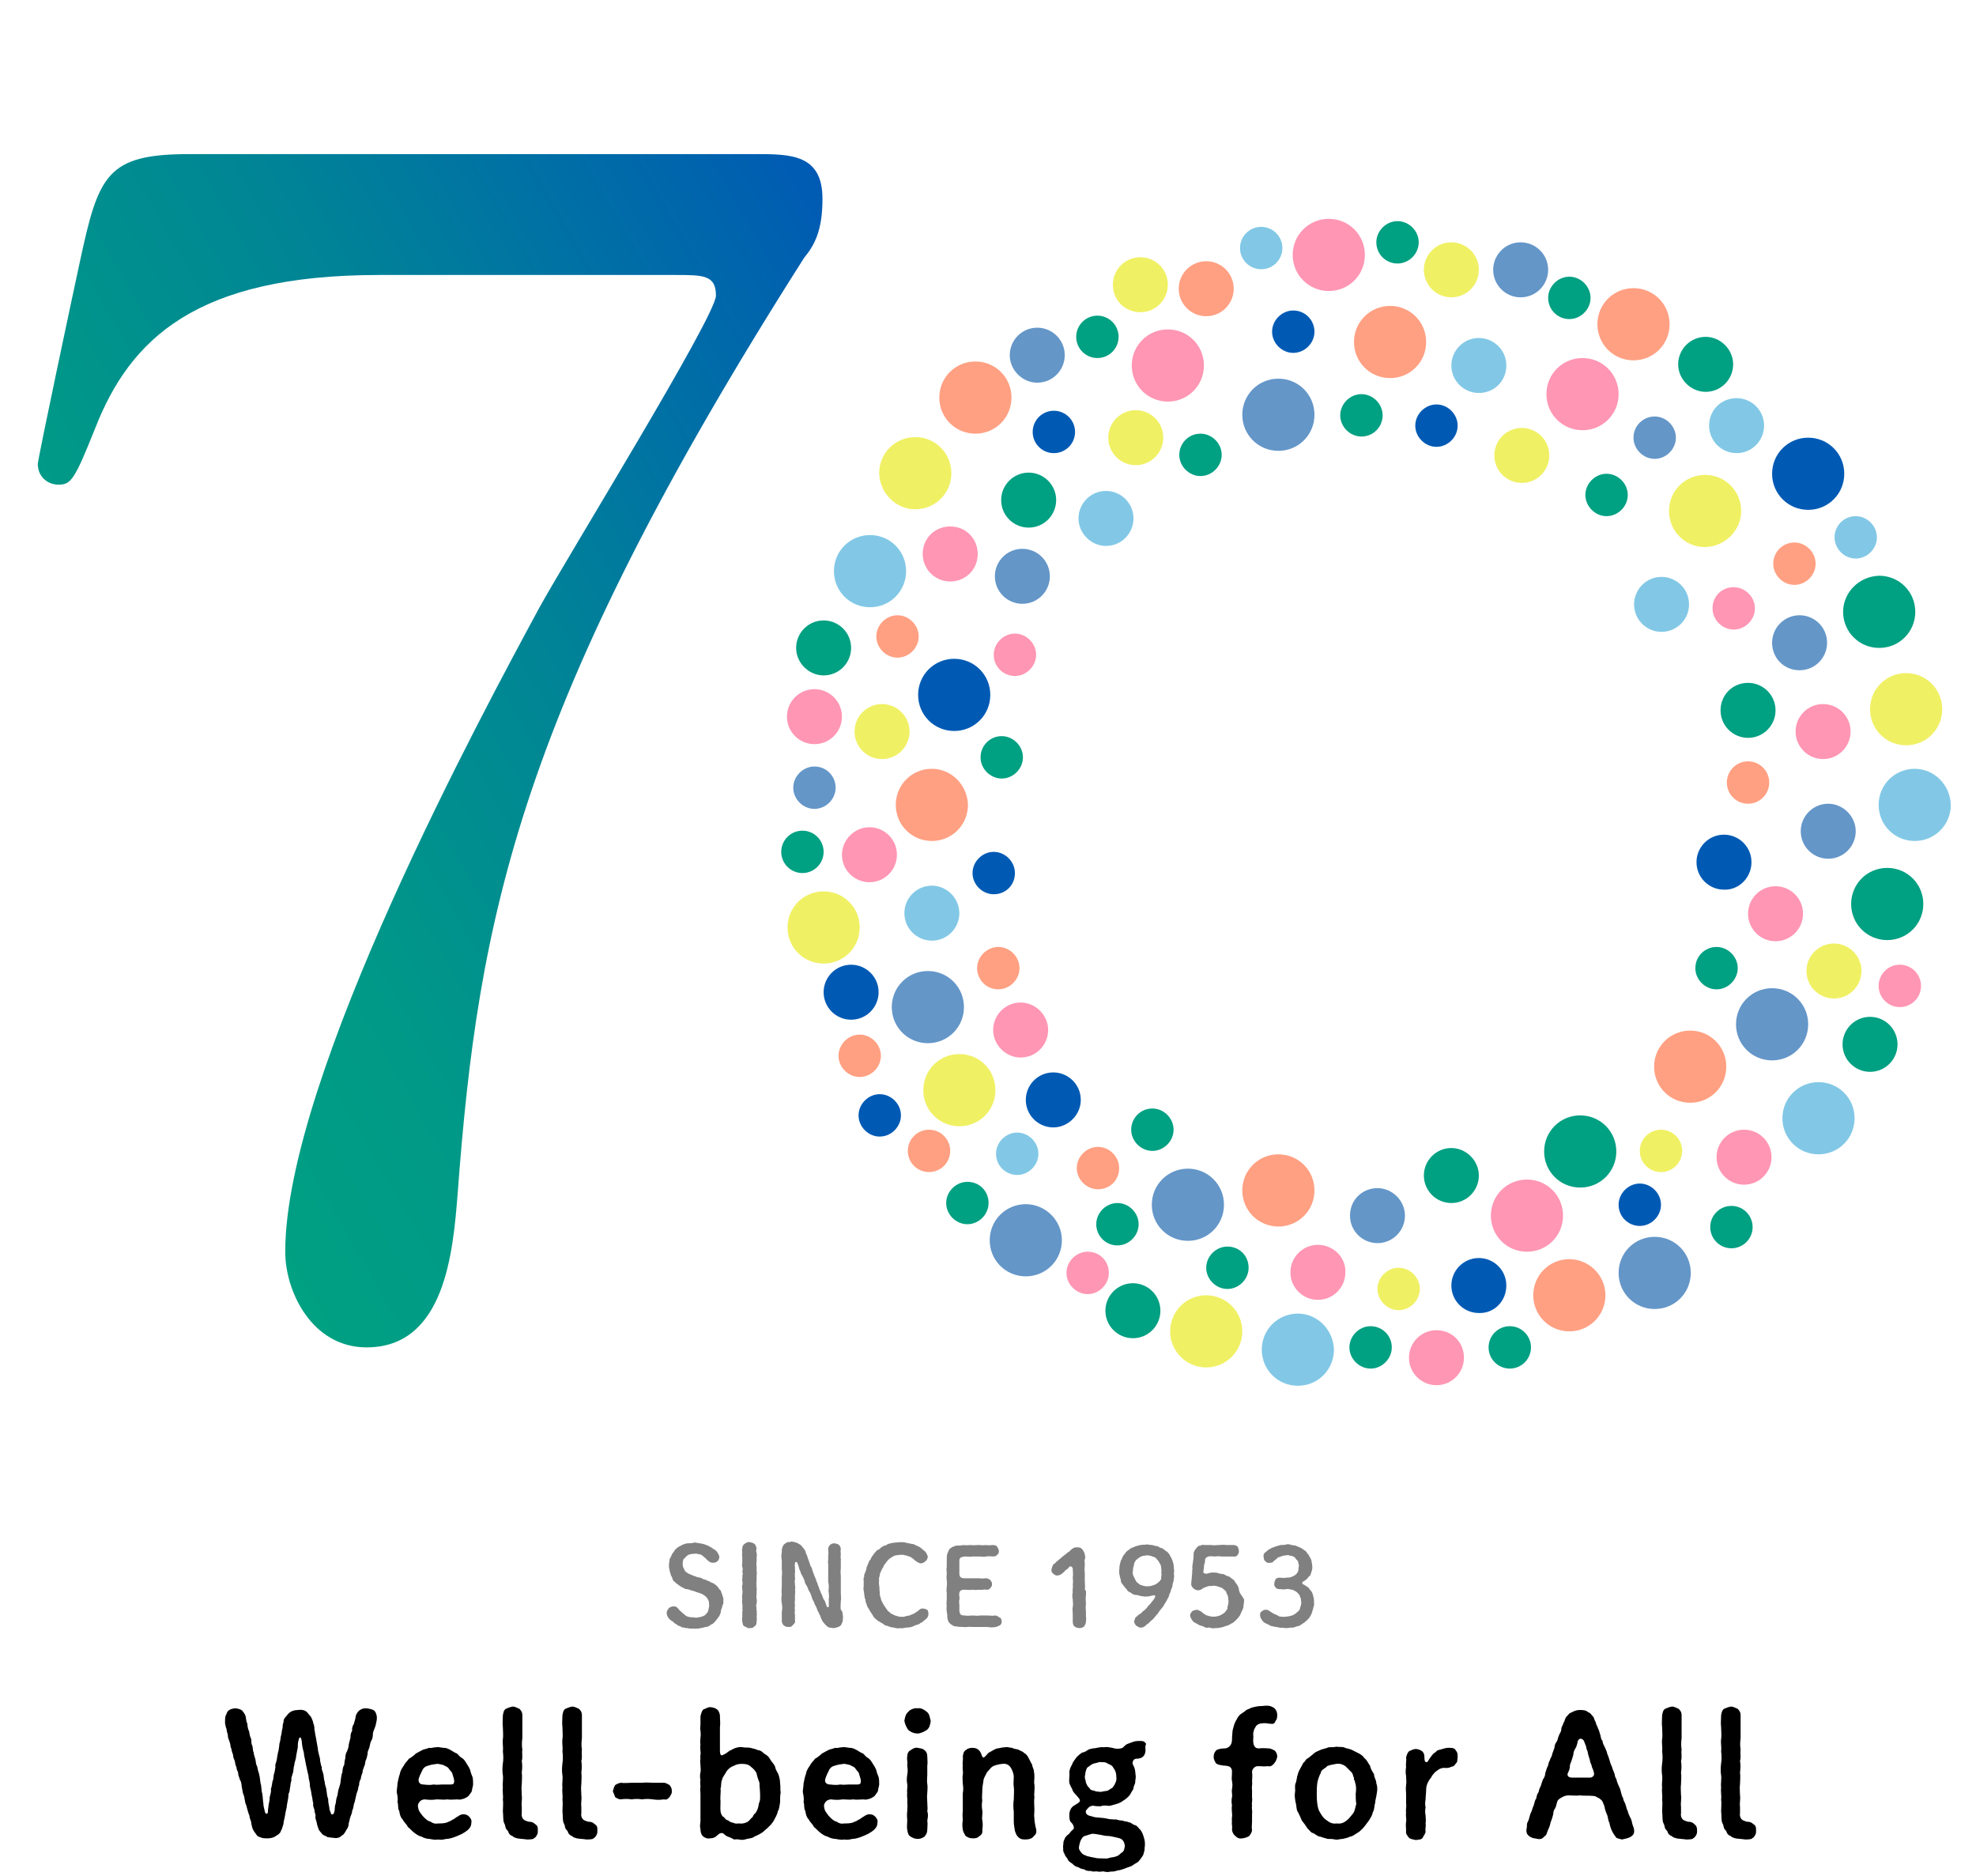 <?xml version="1.0" encoding="utf-8"?>
<!-- Generator: Adobe Illustrator 27.7.0, SVG Export Plug-In . SVG Version: 6.00 Build 0)  -->
<svg version="1.1" id="レイヤー_1" xmlns="http://www.w3.org/2000/svg" xmlns:xlink="http://www.w3.org/1999/xlink" x="0px"
	 y="0px" viewBox="0 0 345 327.5" style="enable-background:new 0 0 345 327.5;" xml:space="preserve">
<style type="text/css">
	.st0{fill:#808080;}
	.st1{fill:#005AB4;}
	.st2{fill:#FF96B4;}
	.st3{fill:#82C8E6;}
	.st4{fill:#FFA082;}
	.st5{fill:#6496C8;}
	.st6{fill:#00A082;}
	.st7{fill:#F0F064;}
	.st8{fill:url(#SVGID_1_);}
</style>
<g>
	<g>
		<g>
			<path class="st0" d="M126,280.8c-0.2,0.3-0.1,0.6-0.2,0.8c-0.1,0.2-0.2,0.6-0.4,0.7c-0.1,0.3-0.4,0.5-0.5,0.7
				c-0.3,0.3-0.4,0.5-0.8,0.6c-0.3,0.3-0.6,0.4-0.9,0.4c-0.4,0.1-0.7,0.2-0.9,0.2c-0.3,0.1-0.7,0.1-1,0.1c-0.4,0-1,0-1.3-0.1
				c-0.2,0-0.4,0-0.6-0.1c-0.2,0-0.4,0-0.6-0.2c-0.2-0.1-0.5-0.1-0.6-0.3c-0.1-0.1-0.4-0.2-0.5-0.3c-0.1-0.2-0.3-0.3-0.5-0.4
				c-0.2-0.2-0.4-0.3-0.5-0.5c-0.2-0.2-0.3-0.6-0.3-0.9c0-0.2,0.2-0.6,0.4-0.8c0.1-0.1,0.5-0.3,0.8-0.3s0.6,0.1,0.8,0.4
				c0.2,0.2,0.3,0.4,0.6,0.6c0.2,0.2,0.3,0.3,0.6,0.5c0.2,0.3,0.6,0.3,0.9,0.4c0.3,0,0.6,0,1,0.1c0.4-0.1,0.8-0.1,1-0.2
				c0.4-0.1,0.7-0.3,0.8-0.5c0.3-0.2,0.3-0.5,0.4-0.7c0-0.3,0.2-0.6,0.1-0.9c0-0.3,0-0.6-0.2-0.9c-0.1-0.3-0.4-0.5-0.6-0.7
				c-0.3-0.2-0.5-0.3-0.8-0.4c-0.4-0.1-0.6-0.2-0.9-0.3c-0.2-0.1-0.4-0.1-0.7-0.2c-0.2-0.1-0.5-0.2-0.7-0.2s-0.5-0.1-0.7-0.3
				c-0.2,0-0.4-0.2-0.7-0.4c-0.2-0.2-0.5-0.3-0.6-0.5c-0.2-0.1-0.5-0.4-0.5-0.7c-0.1-0.3-0.3-0.5-0.3-0.7c-0.1-0.3-0.2-0.6-0.2-0.8
				c-0.1-0.2-0.1-0.6-0.1-0.8c0-0.2,0-0.4,0.1-0.7c-0.1-0.3,0.1-0.4,0.2-0.7c0.2-0.3,0.2-0.5,0.3-0.6c0.1-0.2,0.3-0.3,0.4-0.6
				c0.2-0.2,0.4-0.4,0.7-0.6c0.3-0.1,0.5-0.3,0.8-0.4s0.5-0.2,0.9-0.2c0.2,0,0.6,0,0.9-0.1c0.4-0.1,0.7,0.1,1.1,0.1
				c0.4,0.1,0.7,0.1,1.1,0.3c0.4,0.1,0.6,0.3,1,0.5c0.2,0.1,0.3,0.3,0.5,0.3c0.1,0.2,0.3,0.2,0.4,0.4c0.2,0.3,0.3,0.5,0.4,0.8
				c0,0.3-0.1,0.6-0.3,0.8c-0.2,0.2-0.5,0.3-0.8,0.3s-0.6-0.1-0.8-0.3c-0.2-0.2-0.4-0.3-0.5-0.5c-0.3-0.2-0.4-0.3-0.5-0.4
				c-0.2-0.2-0.3-0.2-0.6-0.3c-0.2,0-0.4-0.1-0.7-0.1c-0.3,0.1-0.5,0-0.8,0.1c-0.3,0-0.5,0.2-0.7,0.3c-0.2,0.2-0.3,0.4-0.5,0.5
				c-0.1,0.1-0.2,0.5-0.2,0.8c0,0.4,0,0.6,0.2,0.9c0.1,0.3,0.2,0.5,0.5,0.7s0.5,0.3,0.8,0.4c0.4,0.2,0.5,0.2,0.8,0.3
				c0.3,0.2,0.5,0.1,0.7,0.2c0.3,0,0.5,0.3,0.8,0.3c0.4,0.1,0.5,0.3,0.8,0.3c0.2,0.2,0.5,0.3,0.8,0.4c0.2,0.2,0.5,0.3,0.7,0.6
				c0.2,0.2,0.3,0.5,0.5,0.6c0.2,0.3,0.1,0.5,0.3,0.7c0,0.3,0.2,0.5,0.2,0.8s0,0.5,0,0.8C126.1,280.2,126.1,280.6,126,280.8z"/>
			<path class="st0" d="M132.1,283.1c0,0.3-0.1,0.7-0.4,0.8c-0.2,0.3-0.5,0.3-0.8,0.3c-0.3,0.1-0.6-0.2-0.9-0.3
				c-0.3-0.1-0.3-0.4-0.4-0.8c0-0.2-0.1-0.5,0-0.8c0-0.2,0-0.5,0-0.8s0.1-0.5,0-0.8c0.1-0.2,0-0.5,0-0.8c-0.1-0.2,0-0.5,0-0.8
				c-0.1-0.2,0-0.5,0-0.8c0-0.2,0.1-0.5,0-0.8c0-0.3-0.1-0.5,0-0.8c0.1-0.2,0-0.5,0-0.8c-0.1-0.2,0.1-0.5,0-0.8
				c0.1-0.3,0.1-0.5,0-0.8c0.1-0.2,0.1-0.5,0-0.8c-0.1-0.2,0-0.5,0-0.8s0-0.6,0-0.8c0-0.3-0.1-0.5,0-0.8c0-0.3-0.1-0.6,0-0.8
				c0-0.4,0.2-0.7,0.4-0.8c0.3-0.2,0.6-0.4,0.9-0.3c0.4,0.1,0.6,0.1,0.8,0.3c0.3,0.2,0.3,0.5,0.4,0.8c-0.1,0.3-0.1,0.5,0,0.8
				s0,0.6,0,0.8c0,0.2,0,0.6,0,0.8c-0.1,0.3,0,0.6,0,0.8c0,0.2,0,0.6,0,0.8c0.1,0.3,0,0.5,0,0.8c0,0.2,0,0.6,0,0.8
				c0,0.4-0.1,0.5,0,0.8c-0.1,0.3,0.1,0.6,0,0.8c0,0.3,0,0.5,0,0.8c0,0.2-0.1,0.6,0,0.8c0.1,0.2,0,0.6,0,0.8c-0.1,0.3-0.1,0.5,0,0.8
				c-0.1,0.3,0.1,0.5,0,0.8c0.1,0.2,0,0.5,0,0.8C132.2,282.6,132.1,282.8,132.1,283.1z"/>
			<path class="st0" d="M147.2,282.3c-0.1,0.3,0,0.6-0.1,0.8c-0.1,0.2-0.2,0.6-0.4,0.7c-0.2,0.2-0.6,0.3-1.1,0.4
				c-0.3,0-0.7-0.1-0.8-0.1c-0.2,0-0.5-0.3-0.7-0.5s-0.4-0.5-0.5-0.6c-0.1-0.3-0.3-0.5-0.3-0.7c-0.1-0.3-0.3-0.6-0.4-0.9
				c-0.2-0.2-0.2-0.5-0.4-0.9c-0.1-0.2-0.3-0.5-0.4-0.9c-0.2-0.3-0.3-0.5-0.4-0.9c-0.1-0.3-0.2-0.6-0.4-0.9s-0.2-0.5-0.4-0.9
				c-0.1-0.2-0.4-0.5-0.4-0.9c-0.1-0.3-0.3-0.7-0.4-0.9c-0.2-0.2-0.3-0.6-0.4-0.9c-0.2-0.3-0.2-0.6-0.3-0.9
				c-0.1-0.2-0.1-0.3-0.2-0.5c-0.1-0.2-0.4-0.2-0.4,0.1c0,0.3-0.1,0.4,0,0.6c0,0.2,0,0.4,0,0.6c0.1,0.4-0.1,0.5,0,0.8
				c-0.1,0.3,0.1,0.6,0,0.8c-0.1,0.3,0,0.6,0,0.9s0.1,0.6,0,0.9c0.1,0.3,0,0.6,0,0.9c0,0.2,0,0.6,0,0.9s-0.1,0.5,0,0.9
				c0,0.3-0.1,0.6,0,0.9c-0.1,0.4,0,0.6,0,0.9c0,0.4,0,0.5,0,0.9c0.1,0.3-0.1,0.5-0.4,0.8c-0.2,0.3-0.4,0.3-0.8,0.3
				c-0.4,0-0.5-0.1-0.8-0.3c-0.2-0.3-0.3-0.4-0.3-0.8c0-0.5,0-1,0-1.5c0.1-0.5,0.1-1,0-1.5c-0.1-0.6-0.1-1,0-1.5
				c-0.1-0.4,0-1.1,0-1.5c0-0.5,0-1,0-1.5c0-0.4,0.1-0.9,0-1.5c0-0.6,0-0.9,0-1.5c-0.1-0.5-0.1-0.9,0-1.5c0-0.3,0-0.5,0.1-0.8
				c0.1-0.2,0.2-0.5,0.4-0.6c0.1-0.1,0.3-0.2,0.5-0.3c0.2,0,0.5,0,0.6-0.1c0.4,0,0.6,0.1,1,0.2c0.2,0.1,0.6,0.3,0.8,0.5
				s0.3,0.4,0.5,0.6c0.1,0.2,0.3,0.4,0.3,0.7c0.1,0.3,0.3,0.5,0.3,0.8c0.1,0.2,0.2,0.5,0.3,0.8c0.1,0.2,0.1,0.5,0.3,0.8
				c0.2,0.2,0.2,0.6,0.3,0.8c0.1,0.3,0.2,0.5,0.3,0.8s0.3,0.6,0.3,0.8c0.1,0.3,0.3,0.6,0.3,0.8c0.1,0.2,0.2,0.5,0.3,0.8
				c0.2,0.4,0.2,0.6,0.4,0.9c0.1,0.2,0.2,0.7,0.4,0.9c0.2,0.3,0.2,0.4,0.3,0.7c0.1,0.2,0.1,0.4,0.2,0.5c0.1,0.1,0.3,0.1,0.3-0.1
				c0-0.1,0-0.3,0-0.5c0-0.3,0-0.6,0-0.9c0.1-0.2,0-0.7,0-1c-0.1-0.3,0-0.6,0-1c0-0.2,0-0.5-0.1-0.8c0-0.2,0-0.5,0-0.8
				c0-0.2,0-0.6,0-0.8c0-0.2,0-0.5,0-0.8s0-0.5,0-0.8c-0.1-0.2,0-0.5,0-0.8s0-0.5,0-0.8c0.1-0.3,0-0.6,0-0.9c0-0.2,0-0.5,0.3-0.8
				c0.2-0.2,0.5-0.3,0.8-0.3c0.4,0.1,0.6,0.1,0.8,0.3c0.2,0.2,0.3,0.5,0.3,0.8c-0.1,0.2,0,0.6,0,0.8c0,0.3-0.1,0.6,0,0.7
				c0,0.5,0,0.9,0,1.5s-0.1,0.9,0,1.5c0,0.5,0,0.9,0,1.5s0,1,0,1.5c0,0.6,0.1,1,0,1.5c0,0.4-0.1,1,0,1.5
				C147.2,281.3,147.1,281.9,147.2,282.3z"/>
			<path class="st0" d="M162.1,281.7c0,0.5-0.2,0.7-0.4,0.9c-0.1,0.1-0.3,0.2-0.5,0.4c-0.2,0.2-0.4,0.3-0.5,0.3
				c-0.1,0.2-0.3,0.2-0.5,0.3c-0.2,0-0.5,0.2-0.6,0.2c-0.3,0.2-0.8,0.3-1.2,0.3s-0.8,0.2-1.2,0.1c-0.4,0.1-0.8,0-1.2-0.1
				c-0.5,0-0.8-0.2-1.1-0.3c-0.2,0-0.5-0.1-0.5-0.2c-0.2-0.1-0.4-0.3-0.5-0.3c-0.2-0.1-0.4-0.3-0.5-0.3c-0.2-0.1-0.4-0.3-0.5-0.4
				c-0.2-0.1-0.4-0.4-0.5-0.6s-0.3-0.5-0.4-0.6c-0.1-0.2-0.3-0.5-0.4-0.7c-0.2-0.2-0.2-0.4-0.3-0.7c-0.1-0.2-0.2-0.4-0.2-0.8
				c-0.2-0.3-0.1-0.4-0.2-0.8c0-0.3-0.1-0.6-0.1-0.8c-0.1-0.2,0-0.4,0-0.8c0-0.3,0-0.5,0-0.8s-0.1-0.5,0.1-0.8
				c-0.1-0.3,0.1-0.5,0.2-0.8c0.1-0.3,0.2-0.5,0.2-0.8c0.1-0.2,0.2-0.5,0.3-0.7c0.1-0.3,0.2-0.5,0.4-0.7c0.1-0.2,0.2-0.5,0.4-0.7
				s0.2-0.4,0.5-0.6c0.1-0.2,0.2-0.3,0.5-0.4c0.1,0,0.3-0.3,0.5-0.4c0.1-0.1,0.3-0.2,0.5-0.3c0.2,0,0.4-0.1,0.5-0.2
				c0.4-0.2,0.7-0.2,1.1-0.3c0.3,0,0.9-0.1,1.2-0.1c0.4,0,0.7,0,1,0.1s0.7,0.1,0.9,0.2c0.3,0,0.6,0.1,0.9,0.3
				c0.3,0.1,0.5,0.2,0.9,0.5c0.3,0.3,0.5,0.4,0.7,0.6c0.2,0.3,0.3,0.6,0.4,0.8c-0.1,0.4-0.1,0.6-0.4,0.8c-0.2,0.2-0.5,0.4-0.8,0.4
				s-0.6-0.2-0.9-0.4c-0.2-0.2-0.4-0.3-0.6-0.5c-0.2-0.1-0.4-0.3-0.6-0.3c-0.3-0.1-0.4-0.2-0.7-0.2c-0.2-0.1-0.4-0.1-0.7-0.1
				c-0.2,0-0.7,0.1-0.9,0.1c-0.4,0.1-0.5,0.2-0.8,0.4c-0.4,0.2-0.5,0.4-0.7,0.6c-0.2,0.3-0.4,0.5-0.6,0.8c-0.1,0.4-0.3,0.5-0.4,0.8
				c-0.2,0.4-0.3,0.6-0.3,0.9c-0.1,0.4-0.2,0.6-0.1,0.9c-0.1,0.3,0,0.6,0,0.9c0.1,0.3,0,0.8,0.1,1.1c0,0.4,0,0.7,0.2,1.1
				c0,0.4,0.3,0.7,0.4,1c0.2,0.3,0.4,0.6,0.6,0.9c0.2,0.3,0.3,0.4,0.5,0.5c0.1,0.2,0.5,0.4,0.6,0.4c0.2,0.2,0.5,0.2,0.7,0.3
				c0.2,0,0.4,0.2,0.8,0.1c0.2,0.1,0.6,0,0.8-0.1c0.3-0.1,0.5,0,0.8-0.2c0.3-0.1,0.5-0.2,0.7-0.3c0.2-0.2,0.4-0.2,0.7-0.5
				c0.2-0.2,0.5-0.4,0.8-0.3c0.3,0,0.5,0.1,0.8,0.3C162,281.3,162.1,281.4,162.1,281.7z"/>
			<path class="st0" d="M174.9,283c0,0.4-0.1,0.5-0.3,0.7c-0.2,0.1-0.4,0.2-0.7,0.3c-0.5,0.1-1,0.1-1.5,0c-0.5,0-1,0-1.4,0
				s-1,0-1.4,0c-0.4-0.1-0.9,0.1-1.4,0c-0.3,0-0.8,0-1.3-0.1c-0.3,0-0.5-0.1-0.6-0.2c-0.2-0.1-0.4-0.2-0.5-0.4
				c-0.3-0.2-0.3-0.6-0.4-0.9c0-0.4,0-0.7-0.1-1c0-0.4-0.1-0.8,0-1.1c-0.1-0.3,0-0.7,0-1.1c0-0.3,0-0.7,0-1.2c-0.1-0.4,0-0.7,0-1.1
				c0.1-0.4,0-0.8,0-1.1c-0.1-0.4,0-0.7,0-1.2c0-0.3-0.1-0.7,0-1.1c0-0.4,0-0.8,0-1.2s0-0.7,0.1-1.1c0.2-0.3,0.2-0.7,0.5-0.9
				c0.2-0.1,0.2-0.2,0.5-0.3c0.1,0,0.4-0.2,0.6-0.2c0.4,0,0.9,0,1.2-0.1c0.5,0.1,0.9,0,1.3,0c0.4,0.1,0.8,0,1.3,0s0.8,0.1,1.3,0
				c0.4,0.1,1,0,1.3,0c0.2,0,0.6,0.1,0.7,0.3c0.1,0.2,0.3,0.5,0.3,0.7s0,0.5-0.3,0.7c-0.1,0.2-0.4,0.3-0.7,0.3c-0.4,0-0.8-0.1-1.2,0
				s-0.9,0-1.2,0c-0.4,0-0.8,0-1.2,0c-0.4,0.1-0.8,0-1.2,0s-0.7,0.1-0.9,0.2c-0.2,0.2-0.2,0.4-0.2,0.7c0,0.2,0,0.5,0,0.8s0,0.5,0,1
				s0,0.7,0.2,0.9c0.2,0.2,0.5,0.2,0.7,0.2c0.5,0,1.1,0,1.4,0c0.5,0,0.8,0,1.2,0c0.5,0.1,0.8,0,1.2,0c0.3,0,0.5,0.2,0.7,0.3
				c0.2,0.3,0.3,0.4,0.3,0.7c0,0.4-0.1,0.5-0.3,0.7c-0.2,0.3-0.4,0.3-0.7,0.3c-0.4-0.1-0.9,0.1-1.2,0c-0.3,0-0.8,0.1-1.2,0
				c-0.5,0.1-0.9,0-1.5,0c-0.5,0-0.7,0.2-0.8,0.5c-0.1,0.6,0.1,0.9,0,1.2c-0.1,0.4,0,0.7,0,0.9c0,0.4,0,0.5,0,0.9
				c0,0.2,0,0.5,0.2,0.8c0.2,0.2,0.5,0.2,0.8,0.2c0.3,0.1,0.9,0,1.3,0c0.5,0,0.8,0.1,1.3,0c0.5,0,0.8,0,1.3,0s0.8,0.1,1.3,0
				c0.3,0,0.5,0.1,0.7,0.3C174.8,282.4,174.8,282.6,174.9,283z"/>
			<path class="st0" d="M189.6,278.5c-0.1,0.5,0,1,0,1.5c-0.1,0.6,0,1,0,1.5c0,0.2,0,0.6,0,0.8c0.1,0.3,0,0.5,0,0.8
				s-0.2,0.6-0.3,0.8c-0.2,0.2-0.6,0.3-0.8,0.3c-0.3,0-0.7-0.1-0.9-0.3c-0.2-0.1-0.3-0.5-0.3-0.8c0-0.4,0-0.9,0-1.3
				c0-0.5-0.1-0.8,0-1.3s0-0.8,0-1.3c-0.1-0.4-0.1-0.8,0-1.3c-0.1-0.4,0.1-0.9,0-1.3c0.1-0.4,0-0.9,0-1.3c0.1-0.3,0-0.9,0-1.4
				c0-0.4-0.4-0.6-0.6-0.4c-0.2,0.2-0.3,0.4-0.5,0.5s-0.3,0.2-0.4,0.4c-0.2,0.1-0.4,0.3-0.5,0.4c-0.2,0.1-0.4,0.2-0.6,0.2
				c-0.3,0.1-0.6-0.1-0.8-0.3c-0.2-0.1-0.4-0.4-0.3-0.8c0.1-0.4,0.2-0.7,0.4-0.9c0.3-0.1,0.4-0.4,0.6-0.5c0.1-0.1,0.5-0.4,0.6-0.5
				c0.3-0.3,0.5-0.4,0.6-0.5c0.3-0.2,0.5-0.4,0.6-0.5c0.2-0.1,0.4-0.2,0.5-0.4c0.2-0.1,0.2-0.2,0.4-0.3c0.3-0.2,0.5-0.2,0.8-0.2
				c0.4,0,0.7,0.1,0.9,0.4s0.4,0.6,0.4,0.9c0.1,0.2,0.1,0.6,0,0.8c-0.1,0.3,0,0.5,0,0.8c0,0.6-0.1,1,0,1.5c0,0.5,0,1,0,1.5
				s0.1,1,0,1.5C189.7,277.6,189.6,278.1,189.6,278.5z"/>
			<path class="st0" d="M205,275.1c0,0.3-0.1,0.6-0.1,0.9c-0.1,0.3-0.2,0.5-0.2,0.9c-0.1,0.4-0.3,0.6-0.3,0.9
				c-0.1,0.3-0.3,0.5-0.3,0.8c-0.1,0.3-0.3,0.5-0.4,0.8c-0.2,0.3-0.3,0.5-0.5,0.8c-0.1,0.3-0.3,0.4-0.5,0.7
				c-0.2,0.2-0.4,0.5-0.5,0.7c-0.3,0.3-0.4,0.5-0.6,0.7c-0.2,0.3-0.5,0.5-0.6,0.6c-0.3,0.2-0.4,0.5-0.7,0.6
				c-0.2,0.1-0.3,0.4-0.5,0.4c-0.2,0.2-0.4,0.2-0.6,0.2c-0.3,0.1-0.5-0.2-0.8-0.3c-0.2-0.2-0.3-0.4-0.4-0.7c0.1-0.4,0.2-0.7,0.3-0.8
				c0.2-0.1,0.3-0.3,0.6-0.5c0.2-0.1,0.4-0.2,0.5-0.4c0.2-0.2,0.3-0.2,0.5-0.4c0.1-0.1,0.2-0.2,0.4-0.4c0-0.2,0.3-0.3,0.4-0.5
				c0.2-0.2,0.3-0.3,0.4-0.5c0.2-0.2,0.3-0.3,0.4-0.5c0.1-0.1,0.1-0.2,0.2-0.4c0-0.2-0.1-0.3-0.4-0.2c-0.4,0.1-0.8,0.2-1.3,0.2
				c-0.4,0-0.5-0.1-0.9-0.1c-0.2-0.1-0.6-0.2-0.9-0.2c-0.2,0-0.6-0.2-0.8-0.4c-0.3-0.1-0.6-0.3-0.7-0.6c-0.2-0.1-0.4-0.5-0.6-0.7
				c-0.2-0.3-0.4-0.4-0.4-0.8c0-0.3-0.2-0.5-0.2-0.9c-0.1-0.2-0.1-0.6-0.1-0.9c0.1-0.3,0-0.6,0.1-0.9s0.1-0.5,0.2-0.8
				c0.2-0.2,0.2-0.5,0.4-0.8c0.1-0.2,0.4-0.4,0.5-0.7c0.3-0.2,0.5-0.4,0.8-0.6s0.6-0.2,0.9-0.4c0.2,0,0.6-0.2,0.9-0.2
				c0.4-0.1,0.6,0,1-0.1c0.4,0,0.5,0.1,1,0.1c0.2,0.1,0.7,0.2,0.9,0.2c0.3,0.2,0.5,0.3,0.9,0.4c0.2,0.2,0.5,0.4,0.8,0.6
				c0.2,0.2,0.4,0.4,0.5,0.7c0.2,0.3,0.3,0.5,0.4,0.8c0.1,0.4,0.2,0.5,0.2,0.8c0.1,0.2,0,0.6,0.1,0.9
				C205,274.5,204.9,274.8,205,275.1z M202.8,274.2c-0.1-0.3,0-0.7-0.2-1.1s-0.4-0.7-0.6-0.9c-0.2-0.3-0.4-0.4-0.8-0.5
				c-0.2-0.1-0.6-0.2-1-0.2c-0.3,0.1-0.7,0-0.9,0.2c-0.4,0.1-0.5,0.3-0.8,0.5c-0.1,0.1-0.3,0.2-0.3,0.4c-0.2,0.2-0.2,0.4-0.2,0.5
				c-0.1,0.3-0.2,0.8-0.2,1.1c-0.1,0.4,0,0.8,0.2,1.1c0.2,0.4,0.3,0.7,0.5,0.9c0.3,0.2,0.5,0.5,0.8,0.5c0.2,0.1,0.6,0.2,0.9,0.2
				c0.3,0,0.6,0,0.9-0.1c0.3-0.1,0.7-0.2,0.9-0.4c0.2-0.1,0.6-0.5,0.7-0.7c0.1-0.3,0-0.5,0.1-0.8
				C202.8,274.7,202.7,274.5,202.8,274.2z"/>
			<path class="st0" d="M217.2,279.5c0,0.3-0.1,0.7-0.1,0.9c0,0.4-0.2,0.6-0.3,0.9c-0.2,0.3-0.2,0.6-0.4,0.8
				c-0.2,0.3-0.4,0.5-0.6,0.7c-0.2,0.2-0.5,0.5-0.8,0.6c-0.4,0.2-0.6,0.4-0.9,0.4c-0.3,0.1-0.7,0.3-1,0.3c-0.3,0.1-0.7,0.1-1,0.1
				c-0.4,0.1-0.6,0-1-0.1c-0.4,0.1-0.8,0-1-0.2c-0.4-0.1-0.8-0.2-1-0.4c-0.2-0.1-0.7-0.3-0.9-0.6c-0.2-0.3-0.4-0.6-0.4-0.9
				c-0.1-0.2,0.2-0.5,0.3-0.7c0.2-0.2,0.5-0.2,0.8-0.3c0.2,0,0.4,0.1,0.6,0.2c0.3,0.1,0.4,0.3,0.7,0.5c0.3,0.1,0.3,0.3,0.6,0.3
				c0.5,0.2,0.8,0.2,1.2,0.2s0.6-0.1,1-0.2c0.4-0.2,0.5-0.3,0.8-0.5c0.1-0.1,0.2-0.2,0.3-0.4c0.2-0.1,0.2-0.3,0.2-0.5
				c0.1-0.4,0.2-0.8,0.2-1.1c-0.1-0.3,0-0.7-0.2-1.1c-0.1-0.1-0.2-0.4-0.2-0.5c-0.1-0.2-0.2-0.3-0.4-0.4c-0.2-0.3-0.5-0.4-0.9-0.5
				c-0.2-0.1-0.6-0.2-1-0.2c-0.2,0.1-0.6,0-0.9,0.1c-0.3,0.1-0.5,0.2-0.8,0.3c-0.3,0.3-0.7,0.4-0.9,0.4c-0.3,0-0.6-0.1-0.9-0.4
				c-0.2-0.2-0.4-0.5-0.3-0.9c0-0.4,0.1-0.8,0.1-1.3c0.1-0.4,0-0.8,0.1-1.2c-0.1-0.5,0.1-0.8,0.1-1.3c0.1-0.5,0.1-0.9,0.1-1.3
				c0-0.2,0.1-0.4,0.2-0.6c0.1-0.1,0.2-0.3,0.4-0.5s0.3-0.3,0.6-0.3c0.2-0.1,0.4-0.2,0.6-0.1c0.5,0,0.8,0,1.3,0c0.4,0.1,0.8,0,1.3,0
				s0.8-0.1,1.3,0c0.4,0,0.8,0,1.3,0c0.2,0,0.5,0.1,0.7,0.3c0.1,0.2,0.2,0.5,0.2,0.7s0,0.5-0.2,0.7c-0.1,0.2-0.4,0.4-0.7,0.3
				c-0.4,0-0.7,0-1.1,0c-0.3,0-0.7,0-1.1,0c-0.4-0.1-0.7,0-1.1,0c-0.4,0-0.8-0.1-1.1,0s-0.5,0.2-0.6,0.5c0,0.2,0,0.6-0.1,0.7
				c-0.1,0.4-0.1,0.5-0.1,0.7c0,0.3-0.1,0.5-0.1,0.8s0.4,0.3,0.6,0.3c0.4-0.1,0.7-0.2,1-0.2c0.4,0,0.7,0,1,0.1
				c0.4,0.2,0.7,0.1,1,0.2c0.3,0.2,0.5,0.3,0.9,0.4c0.3,0.2,0.5,0.4,0.8,0.6c0.2,0.2,0.3,0.5,0.5,0.7s0.3,0.6,0.4,0.8
				c0,0.3,0.1,0.6,0.2,0.8C217.1,279,217.3,279.2,217.2,279.5z"/>
			<path class="st0" d="M229.3,280.6c0,0.3-0.2,0.6-0.2,0.8c-0.1,0.2-0.2,0.6-0.4,0.8c-0.1,0.3-0.4,0.5-0.6,0.7
				c-0.3,0.3-0.6,0.5-0.8,0.6c-0.2,0.2-0.6,0.4-0.9,0.4c-0.3,0.1-0.6,0.3-1,0.2c-0.5,0.1-0.7,0.1-1,0.1c-0.3-0.1-0.8,0-1.1-0.1
				s-0.8-0.1-1-0.2c-0.4,0-0.6-0.2-1-0.4c-0.3-0.1-0.7-0.3-0.9-0.6c-0.2-0.3-0.4-0.6-0.4-0.9s0-0.6,0.3-0.7c0.2-0.2,0.4-0.3,0.7-0.3
				c0.2,0,0.4,0,0.6,0.2c0.3,0.2,0.5,0.3,0.8,0.5c0.2,0.1,0.5,0.2,0.7,0.3c0.2,0.2,0.4,0.2,0.7,0.2c0.3,0.1,0.5,0,0.7,0
				c0.3,0,0.7-0.1,1.1-0.2c0.4-0.2,0.6-0.3,0.9-0.6c0.3-0.2,0.5-0.5,0.5-0.8c0.1-0.2,0.2-0.6,0.2-0.9c-0.1-0.3,0-0.7-0.2-0.9
				c-0.1-0.4-0.2-0.5-0.5-0.8c-0.2-0.2-0.6-0.4-0.9-0.5c-0.2,0-0.7-0.2-1-0.1c-0.4,0.1-0.8,0-1.2,0s-0.5-0.1-0.7-0.3
				c-0.1-0.1-0.3-0.4-0.2-0.7c0-0.3,0.1-0.5,0.2-0.7c0.1-0.2,0.4-0.3,0.7-0.3c0.4,0,0.8,0.1,1.1,0c0.3,0,0.6,0,0.9-0.1
				c0.3-0.1,0.7-0.3,0.9-0.5s0.3-0.4,0.4-0.7c0-0.2,0-0.5,0.1-0.8c-0.1-0.2-0.1-0.5-0.2-0.8c-0.1-0.1-0.4-0.4-0.5-0.6
				c-0.2-0.2-0.5-0.3-0.7-0.3c-0.3-0.1-0.6-0.2-0.8-0.1c-0.3,0-0.8,0.1-1.2,0.3c-0.3,0-0.4,0.2-0.5,0.3s-0.3,0.2-0.5,0.4
				c-0.2,0.3-0.5,0.3-0.7,0.3c-0.4,0.1-0.6-0.1-0.8-0.3c-0.3-0.2-0.2-0.5-0.3-0.8c0-0.2,0-0.5,0.3-0.7s0.5-0.5,0.8-0.6
				c0.3-0.2,0.6-0.3,0.9-0.4c0.2-0.1,0.7-0.2,1-0.3c0.4,0,0.6,0,1-0.1c0.3-0.1,0.6,0,0.9,0.1c0.3,0.1,0.6,0,0.9,0.2
				c0.3,0.1,0.5,0.2,0.9,0.4c0.2,0.2,0.5,0.3,0.8,0.6c0.1,0.2,0.2,0.4,0.4,0.5c0,0.2,0.2,0.4,0.3,0.6s0.2,0.4,0.2,0.7
				c0.1,0.2,0.1,0.5,0.1,0.7c0.1,0.4-0.1,0.9-0.2,1.2c-0.1,0.3-0.1,0.5-0.3,0.5c-0.1,0.1-0.2,0.3-0.4,0.5s-0.5,0.4-0.7,0.5
				s-0.2,0.4,0.1,0.5c0.1,0,0.3,0.2,0.5,0.3c0.2,0.2,0.3,0.1,0.4,0.3c0.1,0.2,0.3,0.4,0.4,0.5c0.2,0.3,0.2,0.3,0.3,0.6
				c0.1,0.5,0.3,0.9,0.2,1.3C229.5,280,229.4,280.4,229.3,280.6z"/>
		</g>
		<g>
			<g>
				<path d="M65.8,299.7c0,0.3,0,0.6-0.1,0.9c0,0.2-0.2,0.9-0.3,1.1c-0.2,0.5-0.3,0.7-0.3,1.1s-0.1,0.8-0.3,1.1
					c-0.2,0.4-0.2,0.8-0.3,1.1c-0.1,0.4-0.4,0.8-0.3,1.1c-0.1,0.3-0.1,0.7-0.3,1.1s-0.1,0.8-0.3,1.1c-0.2,0.5-0.3,0.8-0.3,1.1
					c-0.2,0.5-0.3,0.9-0.3,1.1c-0.2,0.4-0.3,0.6-0.3,1.1c-0.2,0.4-0.1,0.6-0.3,1.1s-0.2,0.7-0.3,1.1c-0.1,0.3-0.1,0.7-0.3,1.1
					c-0.1,0.4-0.1,0.9-0.3,1.1c0,0.4-0.1,0.6-0.3,1.1s-0.1,0.6-0.3,1.1c0,0.4-0.1,0.8-0.4,1.2c-0.3,0.5-0.4,0.8-0.8,1
					c-0.5,0.5-1.1,0.5-1.5,0.4c-0.5,0-0.6-0.1-1-0.1c-0.2-0.2-0.5-0.2-0.9-0.5c-0.2-0.3-0.6-0.6-0.7-1c-0.1-0.3-0.3-0.8-0.3-1.1
					c-0.1-0.4-0.3-0.7-0.2-1.1c0-0.4-0.2-0.6-0.2-1.1c-0.1-0.3-0.3-0.7-0.2-1.1c-0.1-0.3-0.1-0.6-0.2-1.1c-0.1-0.3-0.1-0.6-0.2-1.1
					c-0.1-0.4-0.2-0.7-0.2-1.1c0-0.3-0.1-0.7-0.2-1.1c0-0.4-0.1-0.7-0.2-1.1c-0.1-0.4-0.2-1-0.3-1.4c-0.1-0.6-0.2-1-0.3-1.5
					c0-0.5-0.2-0.9-0.3-1.5c0-0.2-0.1-0.5-0.1-0.9c-0.1-0.5-0.1-0.7-0.3-0.7s-0.2,0.3-0.3,0.6c-0.1,0.4-0.1,0.7-0.1,1.1
					c-0.1,0.5-0.2,1.1-0.3,1.6c0,0.5-0.3,1-0.3,1.5c-0.2,0.5-0.1,1.1-0.3,1.5c-0.1,0.5-0.3,0.7-0.2,1.1c-0.1,0.4-0.2,0.8-0.2,1.1
					c-0.1,0.3-0.1,0.9-0.2,1.1c-0.2,0.2-0.1,0.8-0.2,1.1c-0.1,0.4-0.1,0.7-0.2,1.1c0,0.3-0.1,0.6-0.2,1.1c-0.1,0.4-0.1,0.7-0.2,1.1
					c-0.1,0.4-0.2,0.8-0.2,1.1c-0.2,0.5-0.2,0.8-0.4,1.1c-0.1,0.4-0.4,0.7-0.8,0.9c-0.5,0.4-1.1,0.5-1.6,0.5c-0.3,0-0.7,0-1-0.1
					c-0.4-0.2-0.6-0.1-0.9-0.5c-0.1-0.2-0.4-0.5-0.6-0.9c-0.2-0.4-0.2-0.7-0.3-1c0-0.4-0.2-0.8-0.3-1.1c0-0.5-0.2-0.6-0.3-1.1
					c-0.1-0.4-0.2-0.6-0.3-1.1c-0.2-0.3-0.2-0.8-0.3-1.1c0-0.4-0.2-0.7-0.3-1.1c-0.1-0.5-0.1-0.7-0.2-1.1c0-0.3-0.1-0.9-0.3-1.1
					c-0.1-0.5-0.3-0.7-0.3-1.1s-0.3-0.6-0.3-1.1c-0.2-0.4-0.2-0.6-0.3-1.1c-0.1-0.3-0.3-0.6-0.3-1.1c-0.2-0.5-0.3-0.9-0.3-1.1
					c-0.2-0.2-0.1-0.7-0.3-1.1c0-0.2-0.3-0.6-0.3-1.1c0-0.4-0.3-0.9-0.2-1.1c-0.2-0.4-0.2-0.7-0.3-1.1c0-0.6,0-0.9,0.1-1.3
					c0.2-0.3,0.2-0.6,0.4-0.8c0.4-0.4,1-0.5,1.4-0.5c0.4,0.1,0.7,0.1,1.1,0.4c0.2,0.3,0.5,0.6,0.6,1c0.1,0.6,0.1,0.9,0.3,1.3
					c0,0.3,0.1,1,0.3,1.3c0.1,0.5,0.1,0.8,0.3,1.2c0.2,0.5,0,0.7,0.2,1.2c0.2,0.3,0.1,1,0.3,1.3c0,0.3,0.2,0.9,0.3,1.2
					c0.1,0.5,0.1,1,0.3,1.2c0.1,0.6,0.2,0.9,0.3,1.2c0.2,0.7,0.2,1.2,0.3,1.8c0.2,0.5,0.1,1.2,0.3,1.8c0.1,0.6,0.1,1.2,0.2,1.8
					c0,0.4,0.1,0.6,0.2,1.1c0.1,0.4,0.1,0.6,0.4,0.6c0.1,0,0.2-0.1,0.2-0.6c0-0.3,0.1-0.6,0.1-0.9c0.1-0.5,0.2-0.9,0.2-1.4
					c0.1-0.4,0.3-1,0.2-1.4c0.2-0.5,0.2-1,0.3-1.4c0.2-0.3,0.1-0.9,0.3-1.4c0.1-0.3,0.1-0.6,0.2-1.1c-0.1-0.4,0.1-0.6,0.2-1.1
					c0.1-0.4,0.1-0.8,0.2-1.1c0-0.3,0.2-0.6,0.2-1.1c0.1-0.2,0-0.6,0.2-1.1c0.1-0.4,0.1-0.9,0.2-1.1c0.1-0.4,0.1-0.8,0.2-1.1
					c0.1-0.2,0-0.8,0.2-1.1c0-0.4,0.1-0.7,0.3-0.9c0.3-0.3,0.3-0.4,0.6-0.7c0.4-0.4,1-0.6,1.6-0.6c0.7-0.1,1.4,0,1.8,0.6
					c0.2,0.3,0.5,0.5,0.6,0.8c0.1,0.2,0.3,0.7,0.3,0.9c0.2,0.4,0.2,0.8,0.2,1.1c0.1,0.3,0.1,0.7,0.2,1.1c0.1,0.4,0.1,0.6,0.2,1.1
					c0.1,0.4,0.1,0.7,0.2,1.1c0,0.4,0.1,0.6,0.2,1.1c0.1,0.4,0.2,0.6,0.2,1.1c0.1,0.3,0.1,0.7,0.3,1.1c-0.1,0.4,0.2,0.8,0.2,1
					c0.2,0.5,0.1,1.1,0.3,1.5c0,0.6,0.3,1.1,0.3,1.5c0.1,0.6,0.1,1.1,0.3,1.5c0,0.6,0.1,1,0.2,1.5c0,0.3,0.1,0.6,0.2,0.8
					c0.1,0.2,0.1,0.5,0.4,0.4c0.2,0,0.2-0.3,0.3-0.5c0.1-0.4,0-0.9,0.2-1.3c0.1-0.5,0.1-1,0.3-1.4c0.1-0.4,0.1-0.9,0.3-1.4
					c0.1-0.3,0.3-0.9,0.3-1.4c0.1-0.6,0.1-0.9,0.3-1.4c0-0.5,0.1-0.9,0.3-1.2c0-0.2,0.1-0.9,0.2-1.2c0-0.5,0.1-0.9,0.3-1.2
					c0.1-0.3,0.3-0.7,0.3-1.2c0.1-0.5,0.2-0.7,0.3-1.2c0-0.4,0-0.7,0.3-1.2c-0.1-0.4,0.1-0.9,0.3-1.2c0.1-0.5,0.3-0.9,0.3-1.3
					c0.1-0.4,0.3-0.7,0.6-1c0.3-0.2,0.6-0.4,1.1-0.4c0.4,0,0.9,0.1,1.4,0.3C65.5,298.7,65.7,299,65.8,299.7z"/>
				<path d="M73.2,314.6c-0.2,0.3-0.3,0.5-0.2,0.9c0.1,0.7,0.4,0.9,0.5,1.1c0.2,0.3,0.4,0.5,0.6,0.7c0.4,0.4,0.7,0.6,1.1,0.7
					c0.4,0.3,0.8,0.4,1.3,0.3c0.6,0,1.3,0,1.8-0.3c0.4-0.1,0.4-0.2,0.8-0.4c0.3-0.1,0.5-0.4,0.8-0.5c0.4-0.3,0.7-0.4,1-0.4
					c0.4,0,0.7,0.1,1,0.4s0.5,0.7,0.4,1c0,0.4-0.1,0.8-0.4,1.1c-0.3,0.4-0.9,0.7-1.2,0.9c-0.6,0.3-0.9,0.4-1.4,0.6
					c-0.6,0.2-1,0.3-1.4,0.3c-0.4,0.1-0.9,0.2-1.4,0.1c-0.4,0.1-1,0-1.5-0.1c-0.5,0-1.1-0.2-1.4-0.4c-0.5-0.1-0.9-0.4-1.3-0.7
					c-0.4-0.3-0.6-0.6-1.1-1c-0.2-0.5-0.6-0.7-0.9-1.3c-0.4-0.4-0.5-0.9-0.6-1.5c-0.3-0.4-0.1-1.1-0.3-1.5c0.1-0.6,0-1.1-0.1-1.6
					s0.1-1,0.1-1.7c0.1-0.4,0.2-1.1,0.4-1.6c0.1-0.6,0.3-0.9,0.7-1.5c0.1-0.2,0.3-0.5,0.5-0.7s0.4-0.6,0.6-0.6
					c0.4-0.3,0.6-0.4,1-0.8c0.4-0.2,0.7-0.4,1.1-0.6s0.8-0.2,1.2-0.4c0.5,0.1,0.7-0.1,1.3-0.1c0.3-0.1,0.9,0.1,1.3,0.1
					c0.5,0,0.8,0.2,1.2,0.4c0.3,0.2,0.8,0.5,1.1,0.6c0.4,0.4,0.5,0.6,0.9,0.8c0.3,0.2,0.5,0.5,0.8,1c0.2,0.3,0.4,0.6,0.6,1.1
					c0.1,0.5,0.2,0.7,0.4,1.2c0.1,0.4,0.1,0.8,0.1,1.3c0,0.3-0.2,0.7-0.2,1.1c-0.1,0.3-0.4,0.6-0.6,0.9c-0.2,0.2-0.6,0.4-0.9,0.5
					c-0.4,0.1-0.6,0.2-1,0.1c-0.5,0-1.4,0.1-1.8,0c-0.7,0.1-1.1,0-1.9,0c-0.6,0.1-1.3,0.1-2,0C73.7,314.1,73.4,314.3,73.2,314.6z
					 M73.9,311.5c0.9,0.1,1.3,0.1,1.8,0c0.6,0.1,1.1,0,1.5,0s0.9,0,1.5,0c0.4,0,0.6-0.1,0.6-0.6c0-0.4-0.2-0.8-0.3-1.2
					c0-0.3-0.4-0.6-0.6-0.9c-0.2-0.4-0.5-0.4-1-0.7c-0.5-0.1-0.7-0.2-1.1-0.2c-0.6,0.1-0.9,0.1-1.5,0.3c-0.5,0.1-0.9,0.4-1.1,0.9
					c-0.2,0.4-0.4,0.8-0.6,1.4C73,311.1,73.3,311.5,73.9,311.5z"/>
				<path d="M93.9,319.5c0,0.4,0,0.6-0.2,0.9c-0.2,0.4-0.4,0.4-0.6,0.6c-0.4,0.1-0.8,0.1-1.1,0.1c-0.6-0.1-1.2-0.1-1.7-0.2
					c-0.2-0.1-0.6-0.1-0.8-0.4c-0.2,0-0.6-0.3-0.7-0.6c-0.1-0.4-0.4-0.5-0.5-0.8s-0.1-0.6-0.3-0.9c-0.2-0.5-0.1-1.3-0.2-2
					c0-0.7,0.1-1.4,0-2.1c0.1-0.6-0.1-1.3,0-2.1c-0.1-0.7,0.1-1.4,0-2.1c-0.1-0.6-0.1-1.3,0-2.1c0.1-0.6,0.1-1.3,0-2.1
					c0.1-0.7-0.1-1.4,0-2.1c0.1-0.6,0-1.4,0-2.1c-0.1-0.6,0-1.5,0-2.1c0.1-0.4,0.1-0.8,0.5-1.1c0.3-0.1,0.6-0.3,1.2-0.4
					c0.5,0,0.9,0.3,1.2,0.4c0.4,0.4,0.5,0.7,0.5,1.1c0,0.6,0,1.6,0,2v2c-0.1,0.8-0.1,1.4,0,2c-0.1,0.7,0.1,1.3-0.1,2
					c0.1,0.6,0.1,1.3,0,2c0.1,0.8,0,1.3,0,2c-0.1,0.8,0,1.3,0,2c0.1,0.7-0.1,1.3,0,2c0,0.5,0,0.7,0,1.1c-0.1,0.5,0.1,0.9,0.3,1.1
					c0.2,0.2,0.6,0.3,0.9,0.4c0.5,0,0.8,0.1,1.1,0.4C93.9,318.7,93.9,319,93.9,319.5z"/>
				<path d="M104.3,319.5c0,0.4,0,0.6-0.2,0.9c-0.2,0.4-0.4,0.4-0.6,0.6c-0.4,0.1-0.8,0.1-1.1,0.1c-0.6-0.1-1.2-0.1-1.7-0.2
					c-0.2-0.1-0.6-0.1-0.8-0.4c-0.2,0-0.6-0.3-0.7-0.6c-0.1-0.4-0.4-0.5-0.5-0.8s-0.1-0.6-0.3-0.9c-0.2-0.5-0.1-1.3-0.2-2
					c0-0.7,0.1-1.4,0-2.1c0.1-0.6-0.1-1.3,0-2.1c-0.1-0.7,0.1-1.4,0-2.1c-0.1-0.6-0.1-1.3,0-2.1c0.1-0.6,0.1-1.3,0-2.1
					c0.1-0.7-0.1-1.4,0-2.1c0.1-0.6,0-1.4,0-2.1c-0.1-0.6,0-1.5,0-2.1c0.1-0.4,0.1-0.8,0.5-1.1c0.3-0.1,0.6-0.3,1.2-0.4
					c0.5,0,0.9,0.3,1.2,0.4c0.4,0.4,0.5,0.7,0.5,1.1c0,0.6,0,1.6,0,2v2c-0.1,0.8-0.1,1.4,0,2c-0.1,0.7,0.1,1.3-0.1,2
					c0.1,0.6,0.1,1.3,0,2c0.1,0.8,0,1.3,0,2c-0.1,0.8,0,1.3,0,2c0.1,0.7-0.1,1.3,0,2c0,0.5,0,0.7,0,1.1c-0.1,0.5,0.1,0.9,0.3,1.1
					c0.2,0.2,0.6,0.3,0.9,0.4c0.5,0,0.8,0.1,1.1,0.4C104.3,318.7,104.3,319,104.3,319.5z"/>
				<path d="M116.9,313.7c-0.4,0.4-0.5,0.5-1,0.4c-0.7,0.1-1.2,0.1-1.9,0c-0.7-0.1-1.3-0.1-1.9,0c-0.6-0.1-1.3-0.1-1.8,0
					c-0.6-0.1-1.4-0.1-1.9,0c-0.4,0-0.7-0.2-1-0.4c-0.1-0.3-0.3-0.8-0.4-1c0.1-0.3,0.1-0.6,0.4-1.1c0.2-0.1,0.4-0.3,1-0.4
					c0.7,0.1,1.2,0,1.9,0c0.5,0,1.4,0,1.8,0c0.7-0.1,1.4,0,1.9,0c0.7,0,1.3,0,1.9,0c0.4,0,0.8,0.3,1,0.4c0.3,0.4,0.4,0.6,0.4,1.1
					S117.1,313.3,116.9,313.7z"/>
				<path d="M136.3,312.9c-0.1,0.6-0.1,1.1-0.1,1.7c-0.1,0.5-0.1,1.1-0.4,1.6c-0.1,0.6-0.5,1.2-0.7,1.6s-0.3,0.4-0.5,0.7
					c-0.2,0.2-0.4,0.4-0.6,0.6c-0.5,0.4-0.6,0.6-1.1,0.9c-0.3,0.2-0.7,0.4-1.2,0.6c-0.3,0.3-0.9,0.3-1.3,0.4c-0.5,0.2-1,0.2-1.4,0.1
					s-0.9,0.1-1-0.1c-0.2-0.1-0.6-0.3-0.9-0.4c-0.4-0.1-0.7-0.5-0.9-0.6c-0.4-0.1-0.7,0.1-1.1,0.5c-0.2,0.2-0.6,0.4-1.1,0.4
					c-0.5,0.1-1-0.1-1.3-0.4s-0.4-0.8-0.4-1.2c-0.1-0.4-0.1-0.7,0-1.3c0-0.4,0-0.9,0-1.2c0-0.5,0-0.8,0-1.2c0-0.4,0-0.8,0-1.2
					c0-0.5,0-0.8,0-1.3c0-0.4-0.1-0.9,0-1.2c0-0.4-0.1-0.8,0-1.2c-0.1-0.4-0.1-0.9,0-1.3s0-0.9,0-1.2c0-0.4-0.1-0.8,0-1.3
					c-0.1-0.4,0.1-0.7,0-1.2c0-0.3-0.1-0.7,0-1.2c-0.1-0.5,0-0.7,0-1.2c0.1-0.5,0-0.9,0-1.2c-0.1-0.4,0-0.7,0-1.2c0-0.3,0-0.8,0-1.3
					c0.1-0.4,0.2-0.9,0.5-1.2c0.4-0.1,0.7-0.4,1.2-0.4c0.4,0,1,0.2,1.2,0.4c0.3,0.2,0.5,0.8,0.5,1.1c0,0.8,0.1,1.3,0,2
					c0,0.6,0,1.3,0,2c0,0.8,0,1.4,0,2.1c0,0.9,0.3,0.9,0.6,0.7c0.3-0.1,0.7-0.4,1.1-0.7c0.3-0.1,0.7-0.4,1.1-0.5s0.7-0.2,1.2-0.1
					s0.9,0,1.3,0.1c0.3,0.1,1,0.2,1.3,0.4c0.5,0,0.9,0.4,1.1,0.6c0.5,0.3,0.8,0.5,1,0.9s0.7,0.9,0.9,1.3c0.1,0.6,0.4,1,0.6,1.4
					c0.2,0.6,0.3,1.1,0.3,1.6C136.3,311.8,136.2,312.4,136.3,312.9z M132.7,312.9c0-0.4-0.1-1-0.1-1.7c-0.2-0.5-0.4-1.1-0.5-1.6
					c-0.1-0.4-0.6-0.9-1-1.2c-0.4-0.4-0.9-0.5-1.6-0.5c-0.5,0-1,0.1-1.5,0.4c-0.4,0.1-1,0.6-1.2,1s-0.7,1-0.7,1.3
					c-0.3,0.6-0.1,1.1-0.3,1.6c0.1,0.6-0.1,1.4,0,2.2c0,0.9-0.1,1.6,0.1,2.2c0.1,0.2,0.2,0.5,0.5,0.6c0.3,0.4,0.4,0.5,0.8,0.6
					c0.1,0.2,0.7,0.4,0.9,0.4c0.3,0.2,0.6,0.1,1,0.1c0.5,0.1,1.3-0.1,1.7-0.5c0.2-0.2,0.4-0.5,0.6-0.6c0.1-0.3,0.3-0.6,0.5-0.7
					c0.4-0.6,0.5-1,0.6-1.7C132.8,314.2,132.7,313.6,132.7,312.9z"/>
				<path d="M144.1,314.6c-0.2,0.3-0.3,0.5-0.2,0.9c0.1,0.7,0.4,0.9,0.5,1.1c0.2,0.3,0.4,0.5,0.6,0.7c0.4,0.4,0.7,0.6,1.1,0.7
					c0.4,0.3,0.8,0.4,1.3,0.3c0.6,0,1.3,0,1.8-0.3c0.4-0.1,0.4-0.2,0.8-0.4c0.3-0.1,0.5-0.4,0.8-0.5c0.4-0.3,0.7-0.4,1-0.4
					c0.4,0,0.7,0.1,1,0.4s0.5,0.7,0.4,1c0,0.4-0.1,0.8-0.4,1.1c-0.3,0.4-0.9,0.7-1.2,0.9c-0.6,0.3-0.9,0.4-1.4,0.6
					c-0.6,0.2-1,0.3-1.4,0.3c-0.4,0.1-0.9,0.2-1.4,0.1c-0.4,0.1-1,0-1.5-0.1c-0.5,0-1.1-0.2-1.4-0.4c-0.5-0.1-0.9-0.4-1.3-0.7
					c-0.4-0.3-0.6-0.6-1.1-1c-0.2-0.5-0.6-0.7-0.9-1.3c-0.4-0.4-0.5-0.9-0.6-1.5c-0.3-0.4-0.1-1.1-0.3-1.5c0.1-0.6,0-1.1-0.1-1.6
					s0.1-1,0.1-1.7c0.1-0.4,0.2-1.1,0.4-1.6c0.1-0.6,0.3-0.9,0.7-1.5c0.1-0.2,0.3-0.5,0.5-0.7s0.4-0.6,0.6-0.6
					c0.4-0.3,0.6-0.4,1-0.8c0.4-0.2,0.7-0.4,1.1-0.6c0.4-0.2,0.8-0.2,1.2-0.4c0.5,0.1,0.7-0.1,1.3-0.1c0.3-0.1,0.9,0.1,1.3,0.1
					c0.5,0,0.8,0.2,1.2,0.4c0.3,0.2,0.8,0.5,1.1,0.6c0.4,0.4,0.5,0.6,0.9,0.8c0.3,0.2,0.5,0.5,0.8,1c0.2,0.3,0.4,0.6,0.6,1.1
					c0.1,0.5,0.2,0.7,0.4,1.2c0.1,0.4,0.1,0.8,0.1,1.3c0,0.3-0.2,0.7-0.2,1.1c-0.1,0.3-0.4,0.6-0.6,0.9c-0.2,0.2-0.6,0.4-0.9,0.5
					c-0.4,0.1-0.6,0.2-1,0.1c-0.5,0-1.4,0.1-1.8,0c-0.7,0.1-1.1,0-1.9,0c-0.6,0.1-1.3,0.1-2,0C144.7,314.1,144.3,314.3,144.1,314.6z
					 M144.9,311.5c0.9,0.1,1.3,0.1,1.8,0c0.6,0.1,1.1,0,1.5,0s0.9,0,1.5,0c0.4,0,0.6-0.1,0.6-0.6c0-0.4-0.2-0.8-0.3-1.2
					c0-0.3-0.4-0.6-0.6-0.9c-0.2-0.4-0.5-0.4-1-0.7c-0.5-0.1-0.7-0.2-1.1-0.2c-0.6,0.1-0.9,0.1-1.5,0.3c-0.5,0.1-0.9,0.4-1.1,0.9
					c-0.2,0.4-0.4,0.8-0.6,1.4C143.9,311.1,144.3,311.5,144.9,311.5z"/>
				<path d="M158.6,302c-0.3-0.4-0.6-1-0.7-1.6c0.1-0.6,0.2-1.2,0.7-1.6c0.3-0.4,1.1-0.7,1.6-0.6c0.6-0.1,1.1,0.2,1.6,0.6
					s0.5,0.9,0.7,1.6c-0.1,0.7-0.2,1.2-0.7,1.6c-0.5,0.3-1.1,0.6-1.6,0.6C159.6,302.6,159.1,302.4,158.6,302z M161.9,317.8
					c0.1,0.7,0,1.1,0,1.6s-0.2,0.9-0.5,1.2c-0.4,0.3-0.8,0.4-1.2,0.4c-0.5,0-0.9-0.2-1.2-0.4c-0.4-0.2-0.5-0.6-0.6-1.2
					c-0.1-0.4,0-1,0-1.6c0-0.4-0.1-1,0-1.6c0-0.6,0.1-1.1,0-1.6c0.1-0.5-0.1-1,0-1.6c-0.1-0.5,0.1-1.1,0-1.6c-0.1-0.4-0.1-1,0-1.6
					c0.1-0.5,0.1-1,0-1.6c0.1-0.6-0.1-1.1,0-1.6c0-0.5,0.2-0.9,0.6-1.1c0.4-0.3,0.9-0.5,1.2-0.4c0.5,0.1,0.9,0.1,1.2,0.4
					c0.4,0.3,0.5,0.7,0.5,1.1c0,0.6,0.1,1.2,0,1.6c0,0.6,0,1,0,1.6c0,0.4-0.1,1.2,0,1.6c0.1,0.5,0,1.2,0,1.6c-0.1,0.6,0,1.1,0,1.6
					c0,0.6,0.1,1,0,1.6C162.1,316.7,162,317.3,161.9,317.8z"/>
				<path d="M180.5,320.5c-0.3,0.5-1,0.6-1.5,0.6c-0.6,0-0.9-0.1-1.2-0.4s-0.4-0.5-0.6-1.1c-0.1-0.6-0.2-1.1-0.2-1.7
					c0-0.4,0-1.2,0-1.7c-0.1-0.6-0.1-1.4,0-2.1c0-0.8,0.1-1.5,0-2.2c-0.1-0.5,0-1.1,0-1.7s-0.3-1.3-0.5-1.6
					c-0.3-0.5-0.8-0.8-1.5-0.7c-0.8,0.1-1.1,0.2-1.6,0.4c-0.4,0.2-0.8,0.8-1.1,1.1c-0.2,0.5-0.6,1-0.6,1.5c-0.1,0.5-0.2,1.2-0.2,1.7
					c0,0.7-0.1,1.2,0,1.7c-0.1,0.6-0.1,1.1,0,1.7s-0.1,1.2,0,1.7c0.1,0.4,0.1,1.3,0,1.7c0.1,0.5-0.1,0.9-0.5,1.1
					c-0.4,0.4-0.7,0.4-1.2,0.4c-0.6,0-0.8-0.2-1.2-0.4c-0.2-0.4-0.4-0.6-0.5-1.1c-0.1-0.6-0.1-1.2,0-1.6c0-0.4-0.1-1.1,0-1.6
					c0-0.6,0-1.1,0-1.6c0-0.4,0-1,0-1.6c0.1-0.4,0.1-1.1,0-1.6c0-0.6-0.1-1.1,0-1.6c0.1-0.6-0.1-1,0-1.6c-0.1-0.5,0.1-1.1,0-1.6
					c0.1-0.5,0.1-0.8,0.5-1.1c0.4-0.3,0.7-0.4,1.2-0.4c0.4,0,0.8,0.1,1.1,0.4c0.2,0.2,0.4,0.5,0.5,0.9c0.1,0.2,0.1,0.3,0.3,0.4
					c0.1,0,0.2-0.1,0.3-0.2s0.2-0.2,0.3-0.3c0.2-0.3,0.4-0.4,0.6-0.5c0.4-0.2,0.8-0.5,1.2-0.6c0.4,0,0.8-0.2,1.4-0.2
					c0.5-0.1,0.8,0.1,1.2,0.1c0.3,0.2,0.7,0.2,1.1,0.3c0.2,0.2,0.8,0.3,1,0.6c0.4,0.2,0.6,0.5,0.8,0.9c0.3,0.5,0.3,0.7,0.6,1.1
					c0,0.4,0.3,0.8,0.3,1.1c0.1,0.5,0.1,0.7,0.1,1.2c0,0.3-0.1,0.9,0,1.2c0.1,0.8-0.1,1.6,0,2.2c-0.1,0.8,0,1.4,0,2.2
					c0,0.6-0.1,1,0,1.5c0,0.5,0.1,0.9,0.2,1.5C181.1,319.8,180.9,320.2,180.5,320.5z"/>
				<path d="M200,305.5c0,0.4-0.1,0.7-0.3,1c-0.3,0.3-0.4,0.4-1.1,0.5c-0.9-0.1-1,0.9-0.7,1.2c0.4,0.8,0.3,1.4,0.4,1.9
					c0,0.4-0.1,0.6-0.1,1.1c-0.1,0.4-0.3,0.6-0.3,1c-0.1,0.3-0.3,0.5-0.5,0.9s-0.5,0.6-0.7,0.8c-0.2,0.2-0.6,0.4-1,0.7
					c-0.4,0.2-0.7,0.3-1.1,0.4c-0.4,0.1-0.9,0.3-1.2,0.2c-0.4,0-0.8-0.1-1.2,0.1c-0.5,0-0.9,0-1.3-0.1c-0.4,0-0.8,0.2-0.9,0.4
					c-0.3,0.3-0.5,0.5-0.4,0.8c0.1,0.6,1,0.6,1.5,0.8c0.7,0.1,1.3,0.1,1.9,0.2c0.8,0.2,1.2,0.2,1.9,0.2c0.2,0.1,0.8,0.2,1.1,0.2
					c0.4,0.2,0.7,0.1,1.1,0.3c0.4,0,0.6,0.4,1.1,0.5c0.4,0.1,0.6,0.6,0.9,0.8c0.3,0.4,0.5,0.9,0.6,1.3c0.2,0.6,0.2,0.9,0.2,1.4
					c-0.1,0.6,0,0.9-0.2,1.3c0,0.3-0.2,0.6-0.5,1s-0.4,0.6-0.8,0.8c-0.4,0.2-0.7,0.5-1,0.6s-0.9,0.3-1.1,0.4
					c-0.3,0.1-0.8,0.3-1.2,0.3c-0.4,0.2-0.9,0.2-1.2,0.2c-0.4,0.1-0.7,0.1-1.1,0c-0.2-0.1-0.8,0.1-1.1,0c-0.5-0.1-0.8,0.1-1.2-0.1
					c-0.4,0-0.9,0-1.2-0.3c-0.4,0-0.8-0.2-1.1-0.4c-0.4,0-0.8-0.4-1-0.6c-0.3-0.2-0.7-0.4-0.8-0.8c-0.3-0.4-0.4-0.5-0.6-1
					c-0.3-0.5-0.1-0.7-0.2-1.2c0.1-0.4,0-0.8,0.2-1.1c0.1-0.4,0.3-0.6,0.6-0.9c0.3-0.1,0.4-0.5,0.9-0.9c0.4-0.2,0.1-0.9-0.2-1.2
					c-0.4-0.3-0.4-0.9-0.4-1.4c0-0.4,0.1-0.7,0.2-0.9c0.1-0.3,0.4-0.6,0.6-0.7c0.3-0.2,0.4-0.2,0.9-0.6c0.3-0.2,0.1-0.6-0.2-0.9
					c-0.3-0.4-0.7-0.7-0.9-1.1c-0.1-0.4-0.3-0.6-0.5-1.1c-0.2-0.4-0.1-0.8-0.1-1.4c0.1-0.5-0.1-0.8,0.1-1.2c0-0.3,0.4-0.8,0.5-1.2
					c0.1-0.2,0.4-0.6,0.7-1c0.2-0.2,0.5-0.5,1-0.8c0.4,0,0.7-0.3,0.9-0.4c0.3-0.2,0.5-0.2,0.9-0.3c0.6,0,1.2-0.3,1.9-0.2
					c0.6-0.1,0.9,0,1.5,0.1c0.9,0.3,1.6,0.1,1.8,0c0.4-0.4,0.6-0.6,0.9-0.7c0.3-0.1,0.8-0.3,1.1-0.4c0.4-0.1,0.8-0.1,1.2-0.1
					c0.5,0,0.7,0.2,0.9,0.5C199.9,304.9,200,305.1,200,305.5z M188.9,320.9c-0.3,0.4-0.4,0.9-0.5,1.4s0.1,0.7,0.4,1.1
					c0.3,0.4,0.6,0.4,1,0.6c0.4,0.1,0.8,0.2,1.4,0.3c0.3,0.1,0.9,0.1,1.2,0.1c0.5,0,0.9,0.1,1.3-0.1c0.4-0.1,0.9-0.1,1.3-0.3
					c0.4-0.1,0.6-0.5,1-0.7c0.3-0.3,0.3-0.6,0.4-1.1c-0.1-0.6-0.3-1.1-0.9-1.3c-0.7-0.2-1.3-0.3-1.8-0.4c-0.6,0-1.1-0.1-1.5-0.2
					c-0.6-0.1-1.1-0.2-1.5-0.2c-0.4,0.1-0.7,0.2-1,0.3C189.2,320.5,189,320.7,188.9,320.9z M194.9,310.2c0-0.3,0-0.6-0.2-1.1
					c-0.2-0.4-0.4-0.6-0.5-0.8c-0.2-0.2-0.5-0.3-0.9-0.5c-0.2-0.2-0.6-0.2-1.1-0.2c-0.3-0.1-0.7,0.2-1.1,0.2
					c-0.4,0.1-0.8,0.4-0.9,0.5c-0.4,0.2-0.5,0.4-0.6,0.8c-0.1,0.2-0.1,0.6-0.2,1.1c0,0.3,0.2,0.7,0.2,1c0.2,0.4,0.3,0.7,0.6,0.9
					c0.2,0.4,0.4,0.4,0.9,0.5c0.3,0.2,0.6,0.1,1.1,0.2c0.3-0.1,0.6-0.1,1.1-0.2c0.2,0,0.6-0.4,0.9-0.5c0.2-0.3,0.4-0.5,0.5-0.8
					C194.8,311.1,195,310.7,194.9,310.2z"/>
				<path d="M222.4,307.9c-0.4,0.4-0.6,0.5-1.1,0.4c-0.5,0.1-1,0-1.7,0c-0.5,0-1,0.5-1,1c0.1,0.7,0,1.4,0,1.7c0.1,0.5-0.1,0.9,0,1.4
					c0,0.4,0,1,0,1.4c0.1,0.6-0.1,0.9,0,1.4c-0.1,0.5,0.1,1,0,1.4c0,0.6,0,0.9,0,1.4c0,0.4-0.1,1.1,0,1.4c0,0.5-0.3,0.8-0.5,1.1
					c-0.3,0.2-0.9,0.4-1.2,0.4c-0.6,0.1-0.9-0.1-1.2-0.4c-0.4-0.3-0.6-0.8-0.6-1.2c0.1-0.5-0.1-0.9,0-1.4c-0.1-0.4,0.1-0.9,0-1.4
					c0-0.3-0.1-0.8,0-1.4c-0.1-0.4-0.1-0.9,0-1.4c0.1-0.4-0.1-0.9,0-1.4c0.1-0.6,0.1-0.8,0-1.4c-0.1-0.4,0-0.9,0-1.7
					c0-0.3-0.1-0.6-0.4-0.8c-0.2-0.1-0.6-0.2-1.1-0.2c-0.5-0.1-0.9-0.1-1.3-0.4c-0.1-0.2-0.4-0.6-0.4-1.1c0-0.4,0.1-0.8,0.4-1.1
					c0.1-0.2,0.8-0.4,1.5-0.4c0.3,0,0.6-0.1,0.9-0.4c0.3-0.3,0.4-0.7,0.4-1.1c0-0.7,0.1-1.3,0.1-1.6c0.1-0.4,0.2-0.8,0.3-1.1
					c0.1-0.3,0.3-0.7,0.5-1c0.1-0.2,0.3-0.6,0.8-0.9c0.4-0.3,0.5-0.3,0.8-0.6c0.2-0.1,0.5-0.2,0.9-0.4c0.7-0.2,1.2-0.3,1.9-0.3
					c0.7-0.1,1.3-0.1,1.8,0.2c0.5,0.2,0.8,0.8,0.8,1.4c0,0.5-0.1,0.8-0.3,1c-0.1,0.4-0.4,0.6-0.8,0.5c-0.5,0-0.7-0.1-0.9-0.1
					c-0.6,0-1.3,0-1.7,0.5c-0.1,0.2-0.4,0.6-0.4,0.9c-0.2,0.4,0,0.7-0.1,1.5c0,0.3,0,0.7,0.2,1.1c0.2,0.3,0.4,0.4,0.8,0.4
					c0.7-0.1,1.4,0,1.7,0c0.4,0,0.9,0.3,1.1,0.4c0.3,0.4,0.4,0.6,0.4,1.1C222.8,307.5,222.6,307.6,222.4,307.9z"/>
				<path d="M240.1,314.7c-0.2,0.6-0.1,1.2-0.4,1.6c-0.1,0.6-0.4,1-0.7,1.5c-0.3,0.4-0.8,1.1-1.1,1.4c-0.4,0.4-0.6,0.6-1,0.8
					c-0.3,0.2-0.8,0.6-1.2,0.6c-0.3,0.2-0.9,0.3-1.3,0.4c-0.4,0-0.9,0.2-1.3,0.1c-0.4-0.1-1-0.1-1.3-0.1c-0.4-0.1-1-0.3-1.3-0.4
					c-0.4,0-0.8-0.4-1.2-0.6c-0.5-0.1-0.6-0.5-1-0.8c-0.3-0.5-0.6-0.9-1-1.4c-0.2-0.4-0.4-1-0.7-1.5c-0.3-0.4-0.2-1.1-0.4-1.7
					c-0.1-0.6-0.2-1.2-0.1-1.7c0.1-0.6-0.1-1.1,0.1-1.6c0.2-0.4,0.2-1.1,0.4-1.6c0.1-0.5,0.5-1.1,0.7-1.5c0.1-0.1,0.1-0.4,0.5-0.7
					c0.2-0.3,0.3-0.5,0.6-0.6c0.4-0.3,0.6-0.5,1.1-0.9c0.2-0.2,0.8-0.4,1.2-0.6c0.3-0.1,0.8-0.2,1.3-0.4c0.5,0,1,0,1.3-0.1
					c0.6,0.1,0.9,0,1.3,0.1c0.4,0.2,0.7,0.2,1.3,0.4c0.4,0.2,0.8,0.4,1.2,0.6s0.9,0.5,1.1,0.9c0.5,0.3,0.7,1,1,1.3
					c0.1,0.6,0.4,1,0.7,1.5c0,0.6,0.4,1,0.4,1.6c0.2,0.5,0.2,1.1,0.1,1.6C240.3,313.8,240.1,314.2,240.1,314.7z M236.7,313.1
					c0.1-0.7,0.1-1.4-0.1-1.9c0-0.4-0.3-0.5-0.2-0.9c-0.2-0.2-0.1-0.5-0.4-0.9c-0.4-0.4-0.8-0.8-1.1-1.1c-0.4-0.3-1-0.5-1.6-0.4
					c-0.5,0.1-1.2,0.2-1.6,0.4c-0.2,0.3-0.4,0.3-0.6,0.5c-0.2,0.1-0.5,0.4-0.5,0.7c-0.3,0.5-0.5,1.2-0.6,1.7
					c-0.1,0.8-0.1,1.3-0.1,1.9c0,0.5,0,1.1,0.1,1.8c0.1,0.7,0.2,1.1,0.6,1.7c0.3,0.5,0.6,0.9,1.1,1.2c0.5,0.4,1,0.6,1.7,0.5
					c0.7,0.1,1.2-0.1,1.7-0.5c0.4-0.3,0.7-0.7,1.1-1.2c0.4-0.5,0.4-1.1,0.6-1.7C236.7,314.2,236.7,313.8,236.7,313.1z"/>
				<path d="M254.5,306.8c-0.1,0.5,0,0.8-0.3,1c-0.1,0.2-0.4,0.6-0.8,0.6c-0.5,0.3-1.1,0.2-1.4,0.2c-0.7,0.1-1,0.4-1.5,0.8
					c-0.1,0.1-0.3,0.4-0.5,0.6c-0.1,0.4-0.4,0.5-0.5,0.8c-0.4,0.6-0.5,1.2-0.5,1.6c0,0.6-0.1,1.2-0.1,1.7c-0.1,0.6-0.1,0.9,0,1.4
					c-0.1,0.5-0.1,0.9,0,1.4c0,0.4,0.1,0.9,0,1.4c0.1,0.5-0.1,1,0,1.4c0,0.4-0.4,0.8-0.5,1.1c-0.3,0.4-0.8,0.3-1.2,0.4
					c-0.5-0.1-1-0.2-1.2-0.4c-0.3-0.4-0.6-0.7-0.5-1.2c0-0.6-0.1-1,0-1.6c0.1-0.4-0.1-1.1,0-1.6c-0.1-0.5,0.1-1,0-1.6
					c0-0.4,0-1.1,0-1.6c0-0.6-0.1-0.9,0-1.6c0.1-0.6,0-0.9,0-1.6c-0.1-0.4-0.1-1,0-1.6c-0.1-0.5,0.1-1.1,0-1.6
					c0.1-0.5,0.3-0.9,0.5-1.1c0.2-0.1,0.8-0.4,1.2-0.4c0.3,0,0.9,0.2,1.1,0.4c0.3,0.3,0.4,0.5,0.4,1.1s0.1,0.8,0.4,0.8
					c0.2,0,0.3-0.4,0.7-0.9c0.2-0.3,0.3-0.4,0.6-0.7c0.3-0.1,0.4-0.4,0.7-0.5c0.6-0.1,1.1-0.4,1.8-0.4c0.6,0,1.1,0,1.3,0.5
					C254.5,305.9,254.5,306.3,254.5,306.8z"/>
				<path d="M285.3,319.4c0.1,0.7-0.2,1-0.7,1.3c-0.4,0.2-1,0.3-1.4,0.4c-0.3-0.1-0.6-0.1-1-0.3c-0.1-0.2-0.4-0.5-0.6-0.9
					c-0.3-0.5-0.5-1.1-0.6-1.7c-0.3-0.5-0.2-1.1-0.5-1.6c-0.1-0.3-0.2-0.5-0.3-0.9c0-0.3-0.2-0.7-0.4-1.2c-0.1-0.2-0.2-0.3-0.6-0.6
					c-0.3-0.1-0.6-0.4-1-0.4c-1.2-0.1-1.9,0-2.3-0.1c-0.7,0.1-1.3,0-2.1,0c-0.4,0-0.9,0.2-1.2,0.4c-0.4,0.2-0.7,0.5-0.7,0.7
					c-0.2,0.5-0.2,0.9-0.4,1.2c-0.2,0.2-0.3,0.6-0.3,0.9c-0.1,0.5-0.3,1.1-0.5,1.6c-0.1,0.7-0.4,1.1-0.6,1.7
					c-0.1,0.5-0.4,0.6-0.6,0.8c-0.2,0.3-0.7,0.4-1,0.3c-0.6-0.1-0.9-0.1-1.4-0.4c-0.4-0.3-0.6-0.5-0.6-1.2c0.1-0.4,0.1-0.7,0.1-0.9
					c0-0.4,0.3-0.6,0.4-1.2c0.1-0.2,0.1-0.6,0.4-1.1c0.1-0.4,0.3-0.9,0.4-1.1c0.1-0.4,0.2-0.9,0.4-1.1c0.1-0.3,0.1-0.8,0.4-1.1
					c0.1-0.4,0.2-0.8,0.4-1.1c0.1-0.3,0.2-0.7,0.4-1.2c0.2-0.2,0.4-0.7,0.4-1.1c0.2-0.5,0.2-0.8,0.4-1.1c0.2-0.4,0.1-0.7,0.4-1.1
					c0-0.3,0.4-0.7,0.4-1.1c0.1-0.2,0.2-0.6,0.4-1.1c0-0.3,0.1-0.7,0.4-1.1c0.2-0.3,0.2-0.7,0.4-1.1c0.2-0.5,0.4-0.6,0.4-1.1
					c0-0.3,0.3-0.7,0.4-1.1c0.2-0.2,0.2-0.6,0.4-0.9c0.1-0.2,0.5-0.5,0.6-0.7c0.5-0.2,1-0.6,1.8-0.6c0.5,0,1.1,0,1.5,0.4
					c0.4,0.1,0.5,0.4,0.8,0.7c0.3,0.3,0.2,0.6,0.5,1c0.1,0.6,0.4,0.9,0.4,1.1c0.2,0.3,0.3,0.9,0.4,1.1c0.1,0.4,0.1,0.8,0.4,1.1
					c0,0.4,0.2,0.7,0.4,1.1c0.1,0.3,0.4,0.8,0.4,1.1c0.2,0.4,0.3,0.8,0.4,1.1c0.1,0.3,0.2,0.8,0.4,1.1c0.1,0.4,0.2,0.6,0.4,1.1
					c0.2,0.4,0.1,0.8,0.4,1.1c0.1,0.5,0.2,0.7,0.4,1.2c0.2,0.4,0.3,0.6,0.4,1.1c0.1,0.4,0.2,0.8,0.4,1.1c0,0.4,0.4,0.9,0.4,1.1
					c0.2,0.5,0.2,0.9,0.4,1.1c0,0.3,0.3,0.9,0.4,1.1c0.2,0.3,0.3,0.7,0.4,1.2C285.2,319,285.3,319.2,285.3,319.4z M278.3,309.5
					c-0.1-0.6-0.3-0.8-0.4-1.2c0-0.3-0.3-0.6-0.3-1c-0.1-0.4-0.2-0.6-0.3-1c-0.1-0.4-0.1-0.7-0.3-1c0-0.3-0.2-0.8-0.3-1
					c-0.1-0.3-0.2-0.7-0.7-0.8c-0.4,0-0.6,0.5-0.6,0.8c-0.1,0.4-0.2,0.7-0.4,1s-0.3,0.7-0.3,1c-0.1,0.4-0.2,0.6-0.3,1
					c-0.1,0.3-0.4,0.9-0.3,1.1c0,0.3-0.2,0.8-0.4,1.2c-0.1,0.5,0.3,0.7,0.8,0.7c0.7,0,1,0,1.6,0c0.3,0,1,0,1.6,0
					C278.2,310.2,278.4,309.8,278.3,309.5z"/>
				<path d="M296.3,319.5c0,0.4,0,0.6-0.2,0.9c-0.2,0.4-0.4,0.4-0.6,0.6c-0.4,0.1-0.8,0.1-1.1,0.1c-0.6-0.1-1.2-0.1-1.7-0.2
					c-0.2-0.1-0.6-0.1-0.8-0.4c-0.2,0-0.6-0.3-0.7-0.6c-0.1-0.4-0.4-0.5-0.5-0.8s-0.1-0.6-0.3-0.9c-0.2-0.5-0.1-1.3-0.2-2
					c0-0.7,0.1-1.4,0-2.1c0.1-0.6-0.1-1.3,0-2.1c-0.1-0.7,0.1-1.4,0-2.1c-0.1-0.6-0.1-1.3,0-2.1c0.1-0.6,0.1-1.3,0-2.1
					c0.1-0.7-0.1-1.4,0-2.1c0.1-0.6,0-1.4,0-2.1c-0.1-0.6,0-1.5,0-2.1c0.1-0.4,0.1-0.8,0.5-1.1c0.3-0.1,0.6-0.3,1.2-0.4
					c0.5,0,0.9,0.3,1.2,0.4c0.4,0.4,0.5,0.7,0.5,1.1c0,0.6,0,1.6,0,2v2c-0.1,0.8-0.1,1.4,0,2c-0.1,0.7,0.1,1.3-0.1,2
					c0.1,0.6,0.1,1.3,0,2c0.1,0.8,0,1.3,0,2c-0.1,0.8,0,1.3,0,2c0.1,0.7-0.1,1.3,0,2c0,0.5,0,0.7,0,1.1c-0.1,0.5,0.1,0.9,0.3,1.1
					c0.2,0.2,0.6,0.3,0.9,0.4c0.5,0,0.8,0.1,1.1,0.4C296.2,318.7,296.3,319,296.3,319.5z"/>
				<path d="M306.6,319.5c0,0.4,0,0.6-0.2,0.9c-0.2,0.4-0.4,0.4-0.6,0.6c-0.4,0.1-0.8,0.1-1.1,0.1c-0.6-0.1-1.2-0.1-1.7-0.2
					c-0.2-0.1-0.6-0.1-0.8-0.4c-0.2,0-0.6-0.3-0.7-0.6c-0.1-0.4-0.4-0.5-0.5-0.8s-0.1-0.6-0.3-0.9c-0.2-0.5-0.1-1.3-0.2-2
					c0-0.7,0.1-1.4,0-2.1c0.1-0.6-0.1-1.3,0-2.1c-0.1-0.7,0.1-1.4,0-2.1c-0.1-0.6-0.1-1.3,0-2.1c0.1-0.6,0.1-1.3,0-2.1
					c0.1-0.7-0.1-1.4,0-2.1c0.1-0.6,0-1.4,0-2.1c-0.1-0.6,0-1.5,0-2.1c0.1-0.4,0.1-0.8,0.5-1.1c0.3-0.1,0.6-0.3,1.2-0.4
					c0.5,0,0.9,0.3,1.2,0.4c0.4,0.4,0.5,0.7,0.5,1.1c0,0.6,0,1.6,0,2v2c-0.1,0.8-0.1,1.4,0,2c-0.1,0.7,0.1,1.3-0.1,2
					c0.1,0.6,0.1,1.3,0,2c0.1,0.8,0,1.3,0,2c-0.1,0.8,0,1.3,0,2c0.1,0.7-0.1,1.3,0,2c0,0.5,0,0.7,0,1.1c-0.1,0.5,0.1,0.9,0.3,1.1
					c0.2,0.2,0.6,0.3,0.9,0.4c0.5,0,0.8,0.1,1.1,0.4C306.6,318.7,306.6,319,306.6,319.5z"/>
			</g>
		</g>
		<g>
			<g>
				<path class="st1" d="M225.8,54.2c-2,0-3.7,1.7-3.7,3.7s1.7,3.7,3.7,3.7s3.7-1.7,3.7-3.7S227.9,54.2,225.8,54.2z"/>
				<path class="st2" d="M232,50.8c3.5,0,6.3-2.8,6.3-6.3s-2.8-6.3-6.3-6.3s-6.3,2.8-6.3,6.3S228.5,50.8,232,50.8z"/>
				<circle class="st3" cx="220.2" cy="43.3" r="3.7"/>
				<circle class="st4" cx="210.6" cy="50.4" r="4.8"/>
				<path class="st5" d="M235.7,212.2c0,2.7,2.2,4.8,4.8,4.8c2.7,0,4.8-2.2,4.8-4.8s-2.2-4.8-4.8-4.8
					C237.8,207.4,235.7,209.5,235.7,212.2z"/>
				<path class="st1" d="M166.6,127.6c3.5,0,6.3-2.8,6.3-6.3s-2.8-6.3-6.3-6.3s-6.3,2.8-6.3,6.3
					C160.3,124.8,163.1,127.6,166.6,127.6z"/>
				<path class="st5" d="M223.2,66.1c-3.5,0-6.3,2.8-6.3,6.3s2.8,6.3,6.3,6.3s6.3-2.8,6.3-6.3S226.7,66.1,223.2,66.1z"/>
				<path class="st6" d="M274,55.7c2,0,3.7-1.7,3.7-3.7s-1.7-3.7-3.7-3.7s-3.7,1.7-3.7,3.7S271.9,55.7,274,55.7z"/>
				<path class="st4" d="M242.7,66c3.5,0,6.3-2.8,6.3-6.3s-2.8-6.3-6.3-6.3s-6.3,2.8-6.3,6.3S239.2,66,242.7,66z"/>
				<path class="st5" d="M265.5,51.9c2.7,0,4.8-2.2,4.8-4.8c0-2.7-2.2-4.8-4.8-4.8c-2.7,0-4.8,2.2-4.8,4.8S262.8,51.9,265.5,51.9z"
					/>
				<path class="st5" d="M285.2,76.4c0,2,1.7,3.7,3.7,3.7s3.7-1.7,3.7-3.7s-1.7-3.7-3.7-3.7S285.2,74.3,285.2,76.4z"/>
				<path class="st6" d="M244,46c2,0,3.7-1.7,3.7-3.7s-1.7-3.7-3.7-3.7s-3.7,1.7-3.7,3.7S241.9,46,244,46z"/>
				<path class="st7" d="M253.4,51.9c2.7,0,4.8-2.2,4.8-4.8c0-2.7-2.2-4.8-4.8-4.8c-2.7,0-4.8,2.2-4.8,4.8
					C248.6,49.7,250.7,51.9,253.4,51.9z"/>
				<path class="st4" d="M285.2,62.9c3.5,0,6.3-2.8,6.3-6.3s-2.8-6.3-6.3-6.3s-6.3,2.8-6.3,6.3C278.9,60.1,281.7,62.9,285.2,62.9z"
					/>
				<path class="st1" d="M177.2,152.4c0-2-1.7-3.7-3.7-3.7s-3.7,1.7-3.7,3.7s1.7,3.7,3.7,3.7C175.6,156.1,177.2,154.5,177.2,152.4z"
					/>
				<path class="st6" d="M171.2,132.2c0,2,1.7,3.7,3.7,3.7s3.7-1.7,3.7-3.7s-1.7-3.7-3.7-3.7C172.8,128.5,171.2,130.2,171.2,132.2z"
					/>
				<path class="st4" d="M174.3,172.7c2,0,3.7-1.7,3.7-3.7s-1.7-3.7-3.7-3.7s-3.7,1.7-3.7,3.7S172.2,172.7,174.3,172.7z"/>
				<path class="st4" d="M162.7,134.2c-3.5,0-6.3,2.8-6.3,6.3s2.8,6.3,6.3,6.3s6.3-2.8,6.3-6.3C168.9,137,166.1,134.2,162.7,134.2z"
					/>
				<path class="st3" d="M162.7,154.6c-2.7,0-4.8,2.2-4.8,4.8c0,2.7,2.2,4.8,4.8,4.8c2.7,0,4.8-2.2,4.8-4.8S165.3,154.6,162.7,154.6
					z"/>
				<path class="st4" d="M156.7,107.4c-2,0-3.7,1.7-3.7,3.7s1.7,3.7,3.7,3.7s3.7-1.7,3.7-3.7S158.7,107.4,156.7,107.4z"/>
				<circle class="st5" cx="178.5" cy="100.6" r="4.8"/>
				<path class="st2" d="M177.2,118c2,0,3.7-1.7,3.7-3.7s-1.7-3.7-3.7-3.7s-3.7,1.7-3.7,3.7C173.5,116.4,175.2,118,177.2,118z"/>
				<circle class="st1" cx="184" cy="75.4" r="3.7"/>
				<path class="st6" d="M197.5,197.2c0,2,1.7,3.7,3.7,3.7s3.7-1.7,3.7-3.7s-1.7-3.7-3.7-3.7C199.1,193.5,197.5,195.2,197.5,197.2z"
					/>
				<path class="st3" d="M193.1,95.3c2.7,0,4.8-2.2,4.8-4.8c0-2.7-2.2-4.8-4.8-4.8c-2.7,0-4.8,2.2-4.8,4.8S190.5,95.3,193.1,95.3z"
					/>
				<path class="st6" d="M174.8,87.3c0,2.7,2.2,4.8,4.8,4.8c2.7,0,4.8-2.2,4.8-4.8c0-2.7-2.2-4.8-4.8-4.8S174.8,84.6,174.8,87.3z"/>
				<path class="st2" d="M165.7,101.5c2.7,0.1,4.9-1.9,5-4.6s-1.9-4.9-4.6-5c-2.7-0.1-4.9,1.9-5,4.6
					C161,99.2,163.1,101.4,165.7,101.5z"/>
				<path class="st2" d="M318.3,132.5c2.7,0,4.8-2.2,4.8-4.8c0-2.7-2.2-4.8-4.8-4.8c-2.7,0-4.8,2.2-4.8,4.8
					C313.5,130.3,315.6,132.5,318.3,132.5z"/>
				<circle class="st7" cx="290" cy="200.9" r="3.7"/>
				<path class="st2" d="M276.3,75.1c3.5,0,6.3-2.8,6.3-6.3s-2.8-6.3-6.3-6.3s-6.3,2.8-6.3,6.3S272.8,75.1,276.3,75.1z"/>
				<path class="st7" d="M265.7,74.7c-2.7,0-4.8,2.2-4.8,4.8c0,2.7,2.2,4.8,4.8,4.8c2.7,0,4.8-2.2,4.8-4.8
					C270.5,76.8,268.3,74.7,265.7,74.7z"/>
				<path class="st1" d="M286.3,214c2,0,3.7-1.7,3.7-3.7s-1.7-3.7-3.7-3.7s-3.7,1.7-3.7,3.7C282.6,212.4,284.3,214,286.3,214z"/>
				<path class="st6" d="M280.5,90.1c2,0,3.7-1.7,3.7-3.7s-1.7-3.7-3.7-3.7s-3.7,1.7-3.7,3.7S278.5,90.1,280.5,90.1z"/>
				<path class="st3" d="M263,63.8c0-2.7-2.2-4.8-4.8-4.8c-2.7,0-4.8,2.2-4.8,4.8c0,2.7,2.2,4.8,4.8,4.8
					C260.9,68.6,263,66.5,263,63.8z"/>
				<path class="st2" d="M260.3,212.2c0,3.5,2.8,6.3,6.3,6.3s6.3-2.8,6.3-6.3s-2.8-6.3-6.3-6.3C263.1,205.9,260.3,208.7,260.3,212.2
					z"/>
				<path class="st6" d="M321.8,106.8c0,3.5,2.8,6.3,6.3,6.3s6.3-2.8,6.3-6.3s-2.8-6.3-6.3-6.3C324.6,100.6,321.8,103.4,321.8,106.8
					z"/>
				<path class="st7" d="M326.5,123.8c0,3.5,2.8,6.3,6.3,6.3s6.3-2.8,6.3-6.3s-2.8-6.3-6.3-6.3S326.5,120.3,326.5,123.8z"/>
				<path class="st1" d="M254.5,74.3c0-2-1.7-3.7-3.7-3.7s-3.7,1.7-3.7,3.7s1.7,3.7,3.7,3.7S254.5,76.3,254.5,74.3z"/>
				<path class="st5" d="M319.2,140.3c-2.7,0-4.8,2.2-4.8,4.8c0,2.7,2.2,4.8,4.8,4.8c2.7,0,4.8-2.2,4.8-4.8S321.8,140.3,319.2,140.3
					z"/>
				<path class="st7" d="M315.4,169.5c0,2.7,2.2,4.8,4.8,4.8c2.7,0,4.8-2.2,4.8-4.8c0-2.7-2.2-4.8-4.8-4.8S315.4,166.8,315.4,169.5z
					"/>
				<path class="st6" d="M253.4,210c2.7,0,4.8-2.2,4.8-4.8s-2.2-4.8-4.8-4.8c-2.7,0-4.8,2.2-4.8,4.8S250.7,210,253.4,210z"/>
				<path class="st4" d="M309.6,98.4c0,2,1.7,3.7,3.7,3.7s3.7-1.7,3.7-3.7s-1.7-3.7-3.7-3.7C311.2,94.7,309.6,96.4,309.6,98.4z"/>
				<path class="st7" d="M149.2,127.7c0,2.7,2.2,4.8,4.8,4.8c2.7,0,4.8-2.2,4.8-4.8c0-2.7-2.2-4.8-4.8-4.8
					C151.4,122.9,149.2,125,149.2,127.7z"/>
				<path class="st5" d="M314.2,117c2.7,0,4.8-2.2,4.8-4.8c0-2.7-2.2-4.8-4.8-4.8c-2.7,0-4.8,2.2-4.8,4.8
					C309.4,114.9,311.5,117,314.2,117z"/>
				<path class="st3" d="M320.3,93.8c0,2,1.7,3.7,3.7,3.7s3.7-1.7,3.7-3.7s-1.7-3.7-3.7-3.7C321.9,90.1,320.3,91.8,320.3,93.8z"/>
				<path class="st6" d="M297.8,68.4c2.7,0,4.8-2.2,4.8-4.8s-2.2-4.8-4.8-4.8c-2.7,0-4.8,2.2-4.8,4.8
					C293,66.2,295.2,68.4,297.8,68.4z"/>
				<path class="st3" d="M298.4,74.3c0,2.7,2.2,4.8,4.8,4.8c2.7,0,4.8-2.2,4.8-4.8c0-2.7-2.2-4.8-4.8-4.8
					C300.5,69.5,298.4,71.6,298.4,74.3z"/>
				<path class="st6" d="M300.4,124c0,2.7,2.2,4.8,4.8,4.8c2.7,0,4.8-2.2,4.8-4.8c0-2.7-2.2-4.8-4.8-4.8
					C302.5,119.2,300.4,121.3,300.4,124z"/>
				<path class="st1" d="M305.8,150.5c0-2.7-2.2-4.8-4.8-4.8c-2.7,0-4.8,2.2-4.8,4.8c0,2.7,2.2,4.8,4.8,4.8
					C303.6,155.4,305.8,153.2,305.8,150.5z"/>
				<path class="st2" d="M299,106.2c0,2,1.7,3.7,3.7,3.7s3.7-1.7,3.7-3.7s-1.7-3.7-3.7-3.7C300.6,102.5,299,104.1,299,106.2z"/>
				<path class="st7" d="M304,89.2c0-3.5-2.8-6.3-6.3-6.3s-6.3,2.8-6.3,6.3s2.8,6.3,6.3,6.3C301.2,95.4,304,92.6,304,89.2z"/>
				<path class="st3" d="M294.9,105.5c0-2.7-2.2-4.8-4.8-4.8c-2.7,0-4.8,2.2-4.8,4.8c0,2.7,2.2,4.8,4.8,4.8
					C292.7,110.3,294.9,108.2,294.9,105.5z"/>
				<path class="st2" d="M310,164.3c2.7,0,4.8-2.2,4.8-4.8c0-2.7-2.2-4.8-4.8-4.8c-2.7,0-4.8,2.2-4.8,4.8S307.3,164.3,310,164.3z"/>
				<path class="st6" d="M296,169c0,2,1.7,3.7,3.7,3.7s3.7-1.7,3.7-3.7s-1.7-3.7-3.7-3.7S296,166.9,296,169z"/>
				<circle class="st4" cx="305.2" cy="136.6" r="3.7"/>
				<path class="st1" d="M315.7,89c3.5,0,6.3-2.8,6.3-6.3s-2.8-6.3-6.3-6.3s-6.3,2.8-6.3,6.3C309.4,86.2,312.2,89,315.7,89z"/>
				<path class="st2" d="M147,149.2c0,2.7,2.2,4.8,4.8,4.8c2.7,0,4.8-2.2,4.8-4.8c0-2.7-2.2-4.8-4.8-4.8S147,146.6,147,149.2z"/>
				<path class="st4" d="M229.5,207.8c0-3.5-2.8-6.3-6.3-6.3s-6.3,2.8-6.3,6.3s2.8,6.3,6.3,6.3S229.5,211.3,229.5,207.8z"/>
				<path class="st6" d="M241.4,72.5c0-2-1.7-3.7-3.7-3.7s-3.7,1.7-3.7,3.7s1.7,3.7,3.7,3.7C239.8,76.2,241.4,74.5,241.4,72.5z"/>
				<path class="st3" d="M226.6,229.3c-3.5,0-6.3,2.8-6.3,6.3s2.8,6.3,6.3,6.3s6.3-2.8,6.3-6.3C232.8,232.1,230,229.3,226.6,229.3z"
					/>
				<path class="st2" d="M250.8,232.2c-2.7,0-4.8,2.2-4.8,4.8c0,2.7,2.2,4.8,4.8,4.8c2.7,0,4.8-2.2,4.8-4.8
					C255.6,234.3,253.5,232.2,250.8,232.2z"/>
				<path class="st1" d="M263,224.4c0-2.7-2.2-4.8-4.8-4.8c-2.7,0-4.8,2.2-4.8,4.8c0,2.7,2.2,4.8,4.8,4.8
					C260.9,229.3,263,227.1,263,224.4z"/>
				<path class="st6" d="M239.3,231.5c-2,0-3.7,1.7-3.7,3.7s1.7,3.7,3.7,3.7s3.7-1.7,3.7-3.7C243,233.1,241.3,231.5,239.3,231.5z"/>
				<path class="st7" d="M247.9,225c0-2-1.7-3.7-3.7-3.7s-3.7,1.7-3.7,3.7s1.7,3.7,3.7,3.7S247.9,227,247.9,225z"/>
				<circle class="st6" cx="197.8" cy="228.8" r="4.8"/>
				<path class="st2" d="M189.9,218.5c-2,0-3.7,1.7-3.7,3.7s1.7,3.7,3.7,3.7s3.7-1.7,3.7-3.7C193.6,220.1,192,218.5,189.9,218.5z"/>
				<path class="st5" d="M179.1,210.2c-3.5,0-6.3,2.8-6.3,6.3s2.8,6.3,6.3,6.3s6.3-2.8,6.3-6.3S182.5,210.2,179.1,210.2z"/>
				<circle class="st7" cx="210.6" cy="232.4" r="6.3"/>
				<path class="st5" d="M213.7,210.3c0-3.5-2.8-6.3-6.3-6.3s-6.3,2.8-6.3,6.3s2.8,6.3,6.3,6.3S213.7,213.8,213.7,210.3z"/>
				<path class="st6" d="M214.3,217.6c-2,0-3.7,1.7-3.7,3.7s1.7,3.7,3.7,3.7s3.7-1.7,3.7-3.7C218,219.2,216.4,217.6,214.3,217.6z"/>
				<path class="st4" d="M274,219.8c-3.5,0-6.3,2.8-6.3,6.3s2.8,6.3,6.3,6.3s6.3-2.8,6.3-6.3S277.4,219.8,274,219.8z"/>
				<path class="st6" d="M326.5,177.5c-2.7,0-4.8,2.2-4.8,4.8c0,2.7,2.2,4.8,4.8,4.8c2.7,0,4.8-2.2,4.8-4.8S329.2,177.5,326.5,177.5
					z"/>
				<circle class="st2" cx="331.7" cy="172.1" r="3.7"/>
				<path class="st3" d="M317.5,188.9c-3.5,0-6.3,2.8-6.3,6.3s2.8,6.3,6.3,6.3s6.3-2.8,6.3-6.3S321,188.9,317.5,188.9z"/>
				<path class="st5" d="M315.7,178.8c0-3.5-2.8-6.3-6.3-6.3s-6.3,2.8-6.3,6.3s2.8,6.3,6.3,6.3C312.9,185.1,315.7,182.3,315.7,178.8
					z"/>
				<path class="st6" d="M329.5,151.5c-3.5,0-6.3,2.8-6.3,6.3s2.8,6.3,6.3,6.3s6.3-2.8,6.3-6.3S333,151.5,329.5,151.5z"/>
				<path class="st3" d="M334.3,134.2c-3.5,0-6.3,2.8-6.3,6.3s2.8,6.3,6.3,6.3s6.3-2.8,6.3-6.3C340.5,137,337.7,134.2,334.3,134.2z"
					/>
				<path class="st4" d="M301.4,186.2c0-3.5-2.8-6.3-6.3-6.3s-6.3,2.8-6.3,6.3s2.8,6.3,6.3,6.3S301.4,189.7,301.4,186.2z"/>
				<path class="st6" d="M275.9,194.7c-3.5,0-6.3,2.8-6.3,6.3s2.8,6.3,6.3,6.3s6.3-2.8,6.3-6.3S279.4,194.7,275.9,194.7z"/>
				<path class="st5" d="M288.9,215.9c-3.5,0-6.3,2.8-6.3,6.3s2.8,6.3,6.3,6.3s6.3-2.8,6.3-6.3C295.2,218.7,292.4,215.9,288.9,215.9
					z"/>
				<path class="st6" d="M168.9,206.3c-2,0-3.7,1.7-3.7,3.7s1.7,3.7,3.7,3.7s3.7-1.7,3.7-3.7C172.6,207.9,171,206.3,168.9,206.3z"/>
				<circle class="st6" cx="263.6" cy="235.2" r="3.7"/>
				<circle class="st6" cx="302.3" cy="214.2" r="3.7"/>
				<path class="st2" d="M304.5,197.2c-2.7,0-4.8,2.2-4.8,4.8c0,2.7,2.2,4.8,4.8,4.8c2.7,0,4.8-2.2,4.8-4.8S307.2,197.2,304.5,197.2
					z"/>
				<path class="st2" d="M230.1,217.3c-2.7,0-4.8,2.2-4.8,4.8c0,2.7,2.2,4.8,4.8,4.8c2.7,0,4.8-2.2,4.8-4.8
					C235,219.5,232.8,217.3,230.1,217.3z"/>
				<path class="st2" d="M210.2,63.8c0-3.5-2.8-6.3-6.3-6.3s-6.3,2.8-6.3,6.3c0,3.5,2.8,6.3,6.3,6.3S210.2,67.3,210.2,63.8z"/>
				<path class="st7" d="M203.1,76.4c0-2.7-2.2-4.8-4.8-4.8c-2.7,0-4.8,2.2-4.8,4.8c0,2.7,2.2,4.8,4.8,4.8
					C201,81.2,203.1,79,203.1,76.4z"/>
				<path class="st4" d="M195.4,203.9c0-2-1.7-3.7-3.7-3.7s-3.7,1.7-3.7,3.7s1.7,3.7,3.7,3.7C193.8,207.6,195.4,206,195.4,203.9z"/>
				<path class="st7" d="M199.1,54.5c2.7,0,4.8-2.2,4.8-4.8c0-2.7-2.2-4.8-4.8-4.8c-2.7,0-4.8,2.2-4.8,4.8
					C194.3,52.4,196.4,54.5,199.1,54.5z"/>
				<path class="st6" d="M205.9,79.4c0,2,1.7,3.7,3.7,3.7s3.7-1.7,3.7-3.7s-1.7-3.7-3.7-3.7C207.5,75.7,205.9,77.4,205.9,79.4z"/>
				<path class="st6" d="M195.1,217.4c2,0,3.7-1.7,3.7-3.7s-1.7-3.7-3.7-3.7s-3.7,1.7-3.7,3.7C191.4,215.7,193,217.4,195.1,217.4z"
					/>
				<path class="st5" d="M162,182.1c3.5,0,6.3-2.8,6.3-6.3s-2.8-6.3-6.3-6.3s-6.3,2.8-6.3,6.3S158.5,182.1,162,182.1z"/>
				<path class="st2" d="M178.2,184.6c2.7,0,4.8-2.2,4.8-4.8s-2.2-4.8-4.8-4.8c-2.7,0-4.8,2.2-4.8,4.8S175.6,184.6,178.2,184.6z"/>
				<circle class="st4" cx="162.2" cy="200.9" r="3.7"/>
				<path class="st1" d="M188.7,192c0-2.7-2.2-4.8-4.8-4.8c-2.7,0-4.8,2.2-4.8,4.8c0,2.7,2.2,4.8,4.8,4.8S188.7,194.6,188.7,192z"/>
				<path class="st3" d="M177.6,205.1c2,0,3.7-1.7,3.7-3.7s-1.7-3.7-3.7-3.7s-3.7,1.7-3.7,3.7C173.9,203.5,175.6,205.1,177.6,205.1z
					"/>
				<path class="st7" d="M167.5,196.6c3.5,0,6.3-2.8,6.3-6.3s-2.8-6.3-6.3-6.3s-6.3,2.8-6.3,6.3S164,196.6,167.5,196.6z"/>
				<path class="st5" d="M142.2,133.8c-2,0-3.7,1.7-3.7,3.7s1.7,3.7,3.7,3.7s3.7-1.7,3.7-3.7S144.3,133.8,142.2,133.8z"/>
				<circle class="st6" cx="140.1" cy="148.7" r="3.7"/>
				<path class="st1" d="M153.4,173.2c0-2.7-2.2-4.8-4.8-4.8c-2.7,0-4.8,2.2-4.8,4.8c0,2.7,2.2,4.8,4.8,4.8
					C151.3,178,153.4,175.8,153.4,173.2z"/>
				<path class="st7" d="M150.1,161.9c0-3.5-2.8-6.3-6.3-6.3s-6.3,2.8-6.3,6.3s2.8,6.3,6.3,6.3S150.1,165.4,150.1,161.9z"/>
				<path class="st1" d="M153.6,191c-2,0-3.7,1.7-3.7,3.7s1.7,3.7,3.7,3.7s3.7-1.7,3.7-3.7S155.6,191,153.6,191z"/>
				<circle class="st6" cx="191.6" cy="58.8" r="3.7"/>
				<path class="st4" d="M153.8,184.3c0-2-1.7-3.7-3.7-3.7s-3.7,1.7-3.7,3.7s1.7,3.7,3.7,3.7S153.8,186.3,153.8,184.3z"/>
				<path class="st2" d="M142.2,129.9c2.7,0,4.8-2.2,4.8-4.8c0-2.7-2.2-4.8-4.8-4.8c-2.7,0-4.8,2.2-4.8,4.8
					C137.4,127.8,139.6,129.9,142.2,129.9z"/>
				<path class="st5" d="M181.1,66.8c2.7,0,4.8-2.2,4.8-4.8c0-2.7-2.2-4.8-4.8-4.8c-2.7,0-4.8,2.2-4.8,4.8
					C176.3,64.6,178.5,66.8,181.1,66.8z"/>
				<path class="st7" d="M159.8,88.9c3.5,0,6.3-2.8,6.3-6.3s-2.8-6.3-6.3-6.3s-6.3,2.8-6.3,6.3C153.6,86.1,156.4,88.9,159.8,88.9z"
					/>
				<path class="st4" d="M170.3,75.7c3.5,0,6.3-2.8,6.3-6.3s-2.8-6.3-6.3-6.3s-6.3,2.8-6.3,6.3S166.8,75.7,170.3,75.7z"/>
				<path class="st3" d="M151.9,106c3.5,0,6.3-2.8,6.3-6.3s-2.8-6.3-6.3-6.3s-6.3,2.8-6.3,6.3S148.4,106,151.9,106z"/>
				<path class="st6" d="M143.8,117.9c2.7,0,4.8-2.2,4.8-4.8c0-2.7-2.2-4.8-4.8-4.8c-2.7,0-4.8,2.2-4.8,4.8
					C139,115.7,141.2,117.9,143.8,117.9z"/>
			</g>
			
				<linearGradient id="SVGID_1_" gradientUnits="userSpaceOnUse" x1="8.888" y1="618.651" x2="162.221" y2="530.124" gradientTransform="matrix(1 0 0 1 0 -466)">
				<stop  offset="0" style="stop-color:#00A082"/>
				<stop  offset="0.212" style="stop-color:#009987"/>
				<stop  offset="0.529" style="stop-color:#008496"/>
				<stop  offset="0.911" style="stop-color:#0063AE"/>
				<stop  offset="1" style="stop-color:#005AB4"/>
			</linearGradient>
			<path class="st8" d="M143.6,34.7c0-7.8-5.6-7.8-11.7-7.8H33.1c-14.5,0-15.9,3.6-19.2,19C13,50,6.6,80.1,6.6,81
				c0,2.2,1.7,3.6,3.6,3.6c2.2,0,2.8-0.8,6.4-9.8C22.7,59.2,34.2,48,66.2,48h51.6c5,0,7.2,0,7.2,3.6s-26.2,46-30.9,54.6
				c-9.5,17.6-44.3,81.7-44.3,112.3c0,7,4.7,16.7,14.2,16.7c13.7,0,15.1-16.7,15.9-26.8c3.6-48.2,10.6-85,60.5-163.4
				C142.2,42.8,143.6,40.3,143.6,34.7z"/>
		</g>
	</g>
</g>
</svg>
